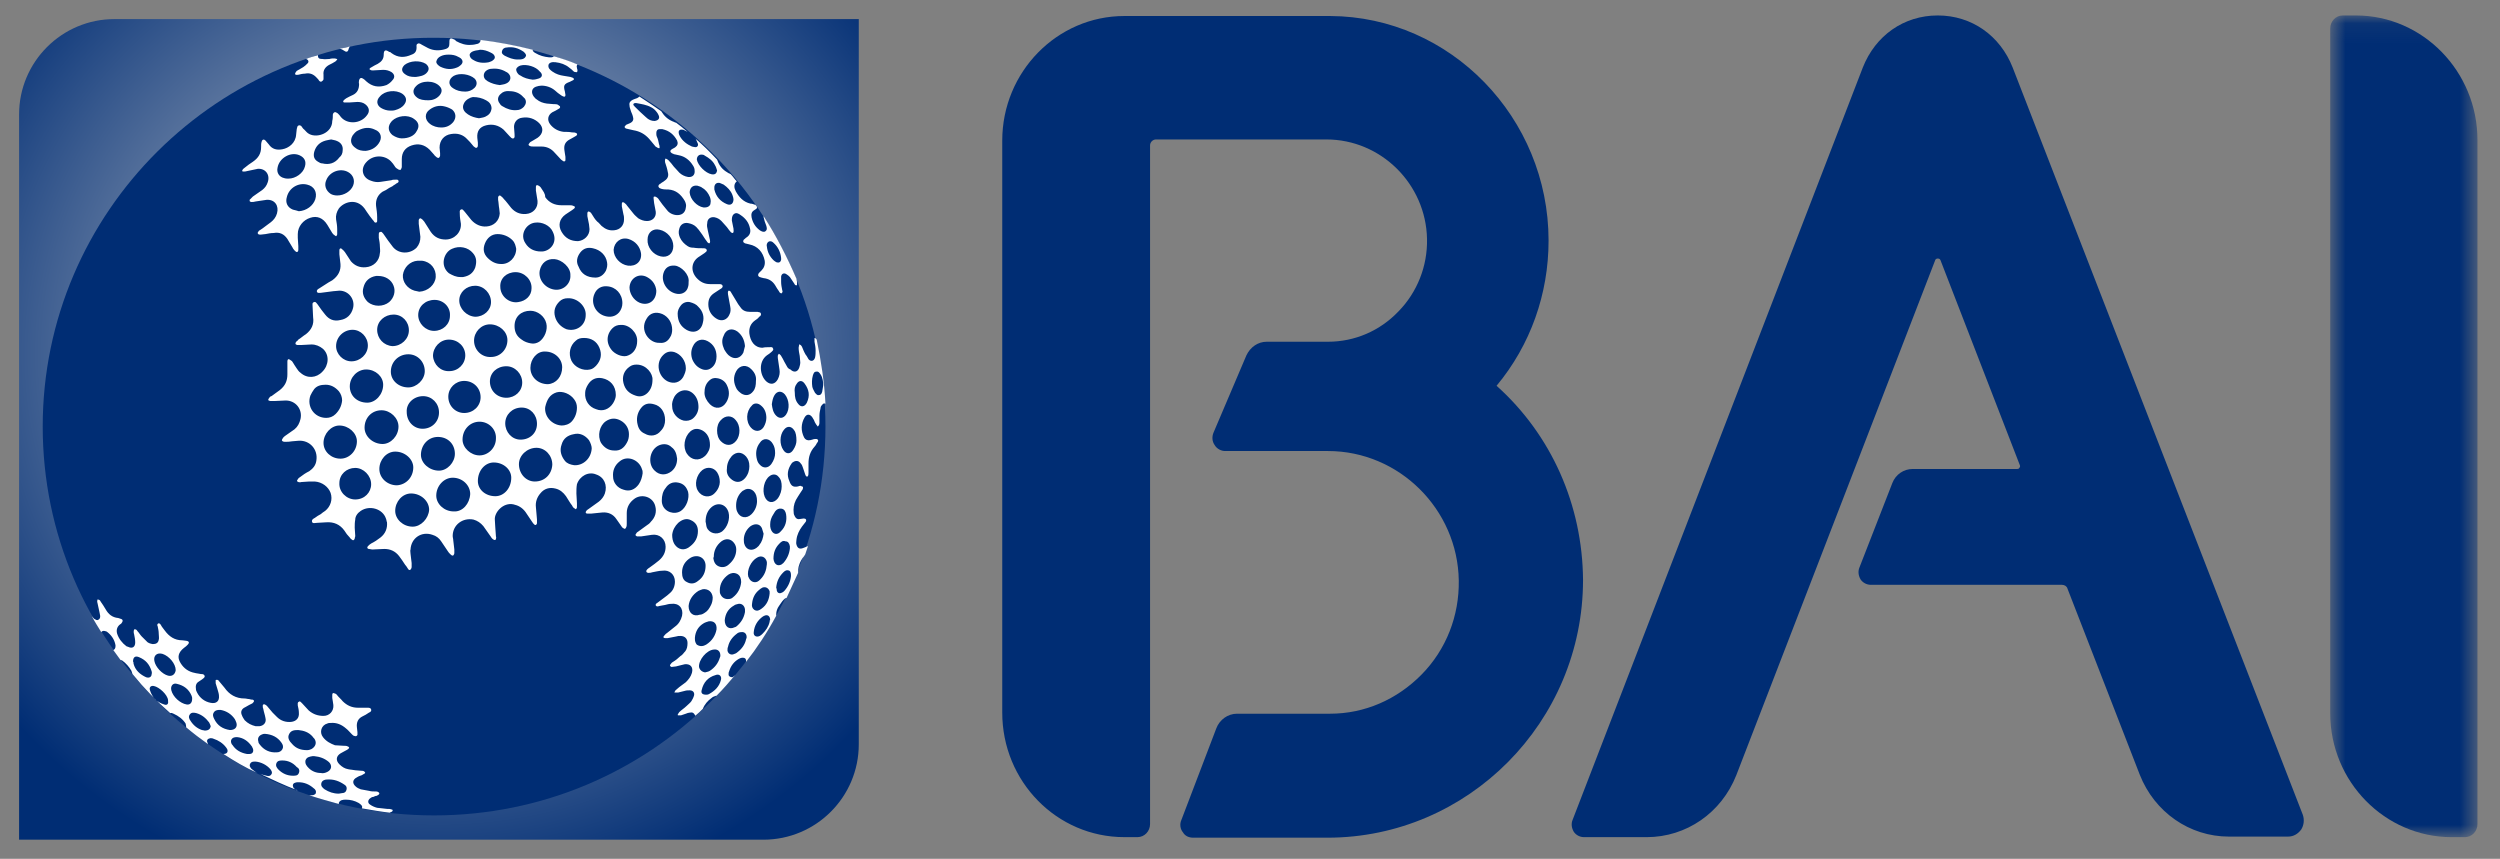 <svg xmlns="http://www.w3.org/2000/svg" xmlns:xlink="http://www.w3.org/1999/xlink" width="131px" height="45px" viewBox="0 0 131 45"><rect x="0" y="0" width="131" height="45" fill="#808080" stroke="none"/><title>logo-bai</title><defs><polygon id="path-1" points="0.706 0.078 8.421 0.078 8.421 43.135 0.706 43.135"></polygon><radialGradient cx="50%" cy="40.843%" fx="50%" fy="40.843%" r="67.985%" gradientTransform="translate(0.5,0.408),scale(0.977,1),rotate(90),scale(1,1.008),translate(-0.5,-0.408)" id="radialGradient-3"><stop stop-color="#D8D8D8" offset="0%"></stop><stop stop-color="#002D74" offset="100%"></stop></radialGradient></defs><g id="logo-bai" stroke="none" stroke-width="1" fill="none" fill-rule="evenodd"><g id="Group-231" transform="translate(51, 0)"><g id="Group-8" transform="translate(0.618, 0.732)"><path d="M26.802,19.483 C28.58,17.346 29.527,14.668 29.527,11.876 C29.527,5.436 24.392,0.135 18.082,0.107 L18.054,0.107 L7.297,0.107 C3.769,0.107 0.9,3.042 0.9,6.633 L0.9,36.609 C0.9,40.228 3.769,43.134 7.297,43.134 L7.985,43.134 C8.358,43.134 8.645,42.821 8.645,42.451 L8.645,6.889 C8.645,6.718 8.788,6.575 8.96,6.575 L17.881,6.575 C20.749,6.575 23.102,8.911 23.158,11.789 C23.188,13.215 22.642,14.582 21.667,15.58 C20.692,16.605 19.373,17.175 17.968,17.175 L14.754,17.175 C14.296,17.175 13.895,17.46 13.694,17.887 L11.972,21.934 C11.886,22.134 11.886,22.39 12.03,22.589 C12.144,22.788 12.374,22.902 12.574,22.902 L17.968,22.902 C21.695,22.902 24.765,25.952 24.822,29.685 C24.851,31.538 24.163,33.304 22.872,34.615 C21.581,35.926 19.889,36.666 18.082,36.666 L13.205,36.666 C12.718,36.666 12.288,36.98 12.116,37.435 L10.28,42.251 C10.193,42.451 10.223,42.707 10.366,42.879 C10.481,43.079 10.682,43.163 10.911,43.163 L17.939,43.163 C25.31,43.163 31.333,37.095 31.333,29.656 C31.305,25.725 29.669,22.048 26.802,19.483" id="Fill-1" fill="#002D74"></path><path d="M53.849,2.814 C53.19,1.132 51.698,0.078 49.92,0.078 C48.141,0.078 46.65,1.132 45.99,2.814 L30.789,42.223 C30.702,42.423 30.73,42.65 30.846,42.85 C30.961,43.022 31.161,43.135 31.391,43.135 L34.661,43.135 C36.754,43.135 38.59,41.853 39.365,39.886 L49.776,12.929 C49.805,12.816 49.891,12.816 49.92,12.816 C49.948,12.816 50.034,12.816 50.063,12.901 L54.222,23.644 C54.251,23.701 54.222,23.758 54.193,23.787 C54.165,23.843 54.107,23.843 54.079,23.843 L48.601,23.843 C48.141,23.843 47.711,24.128 47.539,24.584 L45.818,29.001 C45.732,29.201 45.761,29.428 45.875,29.628 C45.99,29.799 46.191,29.913 46.421,29.913 L56.43,29.913 C56.575,29.913 56.689,29.998 56.718,30.112 L60.504,39.858 C61.278,41.825 63.114,43.106 65.179,43.106 L68.277,43.106 C68.564,43.106 68.794,42.964 68.965,42.736 C69.109,42.507 69.137,42.223 69.051,41.967 L53.849,2.814 Z" id="Fill-3" fill="#002D74"></path><g id="Group-7" transform="translate(69.779, 0)"><mask id="mask-2" fill="white"><use xlink:href="#path-1"></use></mask><g id="Clip-6"></g><path d="M2.054,0.078 L1.365,0.078 C0.993,0.078 0.706,0.391 0.706,0.762 L0.706,36.638 C0.706,40.229 3.574,43.135 7.074,43.135 L7.762,43.135 C8.135,43.135 8.422,42.822 8.422,42.451 L8.422,6.603 C8.422,3.013 5.553,0.078 2.054,0.078" id="Fill-5" fill="#002D74" mask="url(#mask-2)"></path></g></g></g><path d="M6,1 L45,1 L45,1 L45,39 C45,41.761 42.761,44 40,44 L1,44 L1,44 L1,6 C1,3.239 3.239,1 6,1 Z" id="Rectangle" fill="url(#radialGradient-3)"></path><g id="Group-230" transform="translate(1.912, 1.69)"><path d="M0.326,20.663 C0.326,31.919 9.504,41.037 20.834,41.037 C32.164,41.037 41.342,31.919 41.342,20.663 C41.342,9.408 32.164,0.289 20.834,0.289 C9.533,0.26 0.326,9.408 0.326,20.663" id="Fill-218" fill="#002D74"></path><path d="M36.236,32.204 C36.294,31.919 36.466,31.691 36.695,31.52 C36.753,31.463 36.839,31.434 36.925,31.434 C37.097,31.406 37.212,31.52 37.212,31.691 C37.212,31.72 37.212,31.747 37.183,31.805 C37.125,32.09 36.953,32.318 36.724,32.49 C36.667,32.546 36.581,32.575 36.495,32.602 C36.351,32.631 36.236,32.546 36.208,32.403 C36.208,32.318 36.208,32.262 36.236,32.204 M36.064,30.807 C36.093,30.494 36.236,30.209 36.552,30.038 C36.609,29.982 36.695,29.982 36.781,29.952 C36.953,29.925 37.097,30.038 37.125,30.238 L37.125,30.38 C37.068,30.694 36.925,30.921 36.695,31.121 C36.667,31.149 36.609,31.179 36.581,31.179 C36.294,31.32 36.064,31.149 36.064,30.807 M35.835,29.44 C35.806,29.384 35.806,29.326 35.806,29.24 C35.806,28.899 35.978,28.614 36.265,28.414 C36.409,28.328 36.552,28.301 36.724,28.386 C36.867,28.471 36.925,28.614 36.925,28.813 C36.896,29.126 36.753,29.411 36.495,29.61 C36.437,29.668 36.351,29.697 36.294,29.697 C36.093,29.724 35.921,29.639 35.835,29.44 M35.864,33.942 C35.778,34.285 35.548,34.512 35.233,34.683 C35.175,34.712 35.118,34.712 35.089,34.712 C34.889,34.712 34.803,34.626 34.86,34.455 C34.946,34.085 35.175,33.799 35.577,33.686 C35.778,33.6 35.921,33.743 35.864,33.942 M34.717,33.258 C34.688,32.888 35.118,32.376 35.491,32.346 C35.692,32.318 35.835,32.432 35.835,32.66 C35.835,32.689 35.835,32.716 35.806,32.774 C35.72,33.059 35.548,33.287 35.29,33.458 C35.204,33.515 35.118,33.515 35.032,33.543 C34.86,33.515 34.745,33.401 34.717,33.258 M34.516,31.606 C34.573,31.32 34.717,31.121 34.946,30.979 C35.032,30.921 35.147,30.893 35.233,30.865 C35.491,30.836 35.663,30.979 35.634,31.293 C35.577,31.606 35.405,31.891 35.089,32.09 C34.946,32.175 34.774,32.204 34.602,32.09 C34.486,31.948 34.486,31.777 34.516,31.606 M34.171,30.067 C34.2,29.753 34.372,29.469 34.688,29.27 C34.745,29.24 34.831,29.212 34.917,29.183 C35.204,29.155 35.405,29.326 35.434,29.61 C35.434,29.753 35.405,29.896 35.347,30.01 C35.261,30.181 35.175,30.323 35.032,30.409 C34.946,30.466 34.86,30.523 34.745,30.523 C34.43,30.637 34.171,30.437 34.171,30.067 M33.827,28.301 C33.827,27.958 34,27.702 34.285,27.531 C34.659,27.331 35.061,27.531 35.061,27.958 C35.061,28.272 34.946,28.556 34.659,28.755 C34.486,28.899 34.285,28.927 34.086,28.813 C33.885,28.728 33.827,28.528 33.827,28.301 M33.426,26.819 C33.339,26.676 33.31,26.505 33.31,26.334 C33.339,26.078 33.454,25.878 33.627,25.707 C33.827,25.536 34.057,25.45 34.285,25.564 C34.544,25.679 34.659,25.878 34.659,26.134 C34.659,26.477 34.516,26.732 34.258,26.933 C33.97,27.189 33.627,27.132 33.426,26.819 M32.794,24.738 C32.766,24.653 32.766,24.567 32.766,24.539 C32.766,24.282 32.823,24.054 32.966,23.884 C33.11,23.655 33.339,23.541 33.627,23.599 C33.913,23.655 34.057,23.827 34.143,24.083 C34.228,24.425 34.057,24.881 33.769,25.081 C33.426,25.309 32.909,25.137 32.794,24.738 M32.393,22.972 C31.991,22.601 32.135,21.831 32.651,21.632 C32.88,21.547 33.11,21.575 33.282,21.746 C33.484,21.889 33.54,22.117 33.569,22.344 C33.569,22.601 33.484,22.829 33.282,23 C32.995,23.228 32.651,23.228 32.393,22.972 M31.504,20.578 C31.418,20.265 31.475,19.951 31.676,19.695 C31.848,19.466 32.077,19.41 32.364,19.495 C32.708,19.58 32.938,19.894 32.938,20.321 C32.938,20.52 32.88,20.721 32.708,20.892 C32.508,21.148 32.163,21.205 31.877,21.034 C31.676,20.948 31.561,20.806 31.504,20.578 M31.561,23.684 C31.36,23.968 31.074,24.083 30.758,23.968 C30.442,23.884 30.213,23.599 30.213,23.286 C30.184,22.972 30.299,22.687 30.558,22.487 C30.959,22.145 31.59,22.402 31.733,22.915 C31.762,22.972 31.762,23.028 31.762,23.114 C31.733,23.313 31.676,23.513 31.561,23.684 M29.583,21.518 C29.382,21.148 29.497,20.607 29.841,20.378 C30.099,20.207 30.357,20.207 30.615,20.35 C30.873,20.493 31.045,20.749 31.045,21.062 C31.045,21.234 31.016,21.375 30.93,21.518 C30.787,21.775 30.586,21.945 30.271,21.917 C29.983,21.917 29.755,21.775 29.583,21.518 M28.75,18.897 C28.75,18.754 28.808,18.611 28.893,18.47 C29.066,18.184 29.324,18.07 29.64,18.127 C30.07,18.213 30.357,18.526 30.357,19.011 C30.357,19.153 30.299,19.296 30.213,19.439 C30.013,19.752 29.668,19.894 29.324,19.752 C28.951,19.638 28.721,19.296 28.75,18.897 M28.176,22.687 C27.976,22.657 27.804,22.601 27.689,22.458 C27.488,22.203 27.402,21.917 27.517,21.604 C27.603,21.29 27.832,21.119 28.148,21.062 C28.463,20.976 28.75,21.119 28.951,21.375 C29.037,21.518 29.094,21.69 29.094,21.803 C29.066,22.344 28.635,22.715 28.176,22.687 M26.657,19.638 C26.657,19.638 26.657,19.609 26.657,19.638 C26.743,19.267 26.886,18.982 27.259,18.868 C27.574,18.783 27.976,18.954 28.176,19.238 C28.262,19.352 28.32,19.495 28.32,19.666 C28.32,19.922 28.234,20.179 28.062,20.378 C27.918,20.549 27.689,20.607 27.517,20.607 C27.001,20.578 26.599,20.122 26.657,19.638 M26.112,23.541 C25.653,23.541 25.28,23.142 25.28,22.63 C25.28,22.173 25.71,21.775 26.198,21.775 C26.657,21.775 27.029,22.173 27.029,22.657 C27.001,23.171 26.628,23.541 26.112,23.541 M24.562,20.493 C24.562,20.037 24.935,19.666 25.423,19.666 C25.881,19.666 26.226,20.037 26.226,20.52 C26.226,21.005 25.854,21.347 25.365,21.347 C24.906,21.347 24.562,20.948 24.562,20.493 M24.046,24.311 C23.53,24.311 23.128,23.968 23.128,23.513 C23.128,22.972 23.501,22.544 23.96,22.544 C24.476,22.544 24.878,22.915 24.878,23.342 C24.878,23.884 24.506,24.311 24.046,24.311 M22.325,21.347 C22.325,20.806 22.727,20.407 23.214,20.407 C23.702,20.407 24.103,20.806 24.075,21.29 C24.075,21.775 23.673,22.173 23.214,22.173 C22.756,22.173 22.325,21.775 22.325,21.347 M21.867,25.109 C21.35,25.109 20.948,24.71 20.948,24.282 C20.948,23.769 21.35,23.342 21.809,23.342 C22.325,23.342 22.727,23.74 22.727,24.197 C22.698,24.71 22.325,25.137 21.867,25.109 M20.145,22.145 C20.145,21.632 20.519,21.205 21.035,21.205 C21.551,21.205 21.924,21.575 21.924,22.089 C21.924,22.544 21.522,22.972 21.092,22.972 C20.575,22.972 20.145,22.572 20.145,22.145 M19.715,25.907 C19.199,25.907 18.797,25.508 18.797,25.081 C18.797,24.596 19.17,24.168 19.629,24.168 C20.145,24.168 20.575,24.567 20.575,25.023 C20.547,25.479 20.145,25.907 19.715,25.907 M17.966,22.886 C17.966,22.402 18.339,21.974 18.797,21.974 C19.314,21.974 19.744,22.373 19.744,22.801 C19.744,23.313 19.371,23.713 18.883,23.74 C18.396,23.74 17.966,23.37 17.966,22.886 M16.703,24.482 C16.244,24.482 15.844,24.083 15.871,23.626 C15.871,23.171 16.244,22.829 16.703,22.829 C17.134,22.829 17.536,23.228 17.536,23.684 C17.536,24.112 17.191,24.482 16.703,24.482 M15.04,21.518 C15.04,21.034 15.441,20.607 15.871,20.607 C16.36,20.607 16.79,21.005 16.79,21.433 C16.79,21.945 16.388,22.344 15.929,22.344 C15.441,22.344 15.04,21.974 15.04,21.518 M14.352,19.039 C14.409,18.925 14.466,18.811 14.552,18.698 C14.696,18.526 14.896,18.47 15.154,18.47 C15.413,18.47 15.642,18.583 15.844,18.811 C15.957,18.954 16.015,19.125 16.015,19.296 C15.986,19.58 15.871,19.808 15.671,20.008 C15.527,20.151 15.355,20.207 15.183,20.207 C14.552,20.207 14.151,19.609 14.352,19.039 M16.561,15.591 C16.991,15.591 17.364,15.962 17.364,16.418 C17.364,16.874 16.961,17.244 16.502,17.244 C16.072,17.244 15.699,16.874 15.699,16.447 C15.699,15.962 16.102,15.591 16.561,15.591 M17.134,13.368 C17.219,13.027 17.45,12.827 17.794,12.77 L17.908,12.77 C18.281,12.77 18.597,12.97 18.711,13.283 C18.826,13.568 18.74,13.91 18.482,14.138 C18.166,14.394 17.679,14.394 17.364,14.138 C17.134,13.91 17.048,13.654 17.134,13.368 M19.199,12.713 C19.256,12.314 19.572,12 19.973,11.972 L20.203,11.972 C20.662,12.029 20.948,12.399 20.92,12.827 C20.891,13.226 20.519,13.568 20.059,13.596 C19.973,13.568 19.887,13.568 19.801,13.54 C19.428,13.426 19.17,13.084 19.199,12.713 M21.78,11.345 C22.153,11.175 22.612,11.26 22.87,11.573 C23.071,11.801 23.071,12.058 22.985,12.343 C22.87,12.627 22.67,12.77 22.354,12.827 L22.297,12.827 L22.211,12.827 C21.981,12.827 21.809,12.741 21.609,12.627 C21.121,12.229 21.35,11.517 21.78,11.345 M23.501,11.061 C23.616,10.776 23.845,10.576 24.161,10.576 C24.448,10.576 24.734,10.69 24.935,10.89 C25.079,11.032 25.107,11.203 25.137,11.345 C25.137,11.801 24.764,12.172 24.333,12.143 C24.075,12.143 23.845,12.029 23.645,11.83 C23.415,11.602 23.387,11.345 23.501,11.061 M26.112,9.978 C26.485,9.921 26.915,10.121 27.058,10.463 C27.345,11.061 26.857,11.517 26.427,11.488 C26.083,11.488 25.796,11.345 25.623,11.061 C25.308,10.604 25.653,10.035 26.112,9.978 M27.976,12.741 C28.004,13.169 27.603,13.568 27.115,13.482 C26.628,13.397 26.284,12.941 26.37,12.486 C26.456,12.086 26.743,11.858 27.144,11.887 C27.517,11.916 28.004,12.314 27.976,12.741 M28.492,11.544 C28.664,11.318 28.893,11.26 29.151,11.318 C29.553,11.402 29.841,11.687 29.898,12.058 C29.926,12.2 29.898,12.343 29.841,12.486 C29.725,12.713 29.525,12.856 29.295,12.856 C28.836,12.856 28.549,12.656 28.406,12.285 C28.262,12.029 28.32,11.773 28.492,11.544 M28.262,16.161 C28.377,16.047 28.521,16.019 28.693,16.019 C29.066,16.019 29.352,16.189 29.497,16.532 C29.64,16.874 29.583,17.187 29.324,17.472 C29.237,17.557 29.151,17.643 29.008,17.671 C28.635,17.757 28.205,17.557 28.033,17.215 C27.861,16.845 27.947,16.418 28.262,16.161 M27.173,14.908 C27.087,14.594 27.173,14.337 27.402,14.109 C27.517,13.995 27.66,13.938 27.832,13.938 C28.349,13.91 28.808,14.366 28.779,14.822 C28.779,15.364 28.291,15.705 27.775,15.563 C27.488,15.449 27.259,15.221 27.173,14.908 M26.657,16.731 C27.144,16.731 27.546,17.101 27.546,17.557 C27.546,18.042 27.23,18.412 26.8,18.441 C26.284,18.441 25.881,18.07 25.881,17.586 C25.881,17.13 26.226,16.703 26.657,16.731 M25.423,16.105 C25.164,15.933 25.05,15.705 25.05,15.391 C25.05,14.908 25.395,14.594 25.881,14.594 C26.255,14.594 26.628,14.879 26.714,15.25 C26.8,15.591 26.628,16.019 26.341,16.218 C26.198,16.304 26.054,16.332 25.911,16.304 C25.739,16.275 25.566,16.218 25.423,16.105 M24.62,17.501 C25.079,17.501 25.452,17.9 25.452,18.356 C25.452,18.811 25.079,19.153 24.62,19.153 C24.132,19.153 23.759,18.783 23.759,18.298 C23.759,17.843 24.132,17.501 24.62,17.501 M24.304,13.34 C24.275,12.913 24.62,12.571 25.107,12.571 C25.566,12.571 25.968,12.97 25.94,13.426 C25.94,13.795 25.653,14.081 25.25,14.138 C24.764,14.223 24.304,13.824 24.304,13.34 M22.928,16.161 C22.928,15.705 23.3,15.306 23.759,15.306 C24.247,15.306 24.677,15.677 24.677,16.133 C24.677,16.617 24.304,17.016 23.817,17.016 C23.329,17.045 22.928,16.646 22.928,16.161 M22.412,18.27 C22.899,18.27 23.272,18.64 23.272,19.125 C23.272,19.58 22.899,19.951 22.412,19.951 C21.953,19.951 21.579,19.58 21.579,19.097 C21.579,18.64 21.953,18.27 22.412,18.27 M22.153,14.053 C22.153,13.625 22.526,13.283 22.985,13.283 C23.444,13.283 23.817,13.682 23.817,14.138 C23.817,14.565 23.444,14.908 22.985,14.908 C22.526,14.879 22.153,14.48 22.153,14.053 M20.777,16.959 C20.777,16.503 21.149,16.105 21.609,16.105 C22.096,16.105 22.469,16.474 22.469,16.93 C22.469,17.386 22.096,17.757 21.637,17.757 C21.178,17.785 20.805,17.415 20.777,16.959 M20.26,19.068 C20.72,19.068 21.092,19.439 21.092,19.922 C21.092,20.407 20.72,20.777 20.231,20.777 C19.772,20.777 19.4,20.407 19.4,19.894 C19.371,19.439 19.772,19.068 20.26,19.068 M20.002,14.822 C20.002,14.366 20.375,14.024 20.862,14.024 C21.321,14.024 21.695,14.394 21.666,14.85 C21.666,15.306 21.293,15.648 20.834,15.648 C20.375,15.648 20.002,15.25 20.002,14.822 M18.568,17.785 C18.568,17.273 18.969,16.874 19.486,16.874 C19.973,16.874 20.346,17.273 20.346,17.757 C20.346,18.213 19.916,18.611 19.486,18.611 C18.969,18.611 18.568,18.242 18.568,17.785 M18.08,19.808 C18.539,19.808 18.969,20.207 18.969,20.663 C18.969,21.148 18.568,21.575 18.138,21.575 C17.622,21.575 17.191,21.176 17.191,20.721 C17.191,20.207 17.564,19.808 18.08,19.808 M17.851,15.591 C17.851,15.135 18.252,14.793 18.711,14.793 C19.17,14.793 19.514,15.164 19.514,15.619 C19.514,16.076 19.113,16.447 18.654,16.447 C18.195,16.418 17.851,16.047 17.851,15.591 M18.166,18.47 C18.166,18.982 17.765,19.41 17.335,19.41 C16.79,19.41 16.417,19.039 16.417,18.555 C16.417,18.07 16.819,17.671 17.277,17.671 C17.765,17.671 18.166,18.042 18.166,18.47 M30.701,14.195 C30.701,14.366 30.644,14.536 30.529,14.679 C30.328,14.908 30.041,14.964 29.725,14.85 C29.266,14.679 29.037,14.167 29.237,13.711 C29.352,13.426 29.61,13.283 29.898,13.312 C30.357,13.34 30.701,13.711 30.701,14.195 M31.016,10.832 C31.389,10.946 31.619,11.231 31.676,11.573 C31.733,12 31.418,12.285 30.988,12.229 C30.586,12.172 30.242,11.801 30.242,11.402 C30.271,11.003 30.615,10.719 31.016,10.832 M31.991,12.827 C32.307,12.998 32.45,13.254 32.479,13.54 C32.479,14.081 32.049,14.366 31.59,14.167 C31.274,14.024 31.074,13.682 31.074,13.368 C31.102,12.884 31.561,12.599 31.991,12.827 M32.651,10.348 C33.052,10.434 33.369,10.803 33.369,11.203 C33.369,11.602 33.081,11.83 32.708,11.745 C32.307,11.659 31.991,11.26 32.02,10.861 C32.02,10.49 32.307,10.262 32.651,10.348 M34.171,13.084 C34.171,13.169 34.171,13.254 34.143,13.34 C34.086,13.596 33.855,13.739 33.597,13.711 C33.081,13.654 32.708,13.113 32.852,12.627 C32.938,12.343 33.138,12.2 33.454,12.229 C33.769,12.258 34.228,12.685 34.171,13.084 M34.688,14.394 C34.917,14.623 35.003,14.908 34.917,15.221 C34.831,15.648 34.459,15.819 34.057,15.591 C33.769,15.42 33.597,15.164 33.597,14.737 C33.597,14.594 33.655,14.451 33.769,14.31 C33.885,14.167 34.057,14.109 34.228,14.138 C34.43,14.195 34.573,14.252 34.688,14.394 M35.634,16.988 C35.634,17.187 35.577,17.386 35.434,17.528 C35.29,17.671 35.118,17.729 34.917,17.671 C34.659,17.586 34.486,17.415 34.372,17.159 C34.285,16.93 34.285,16.674 34.401,16.447 C34.544,16.133 34.86,16.019 35.175,16.189 C35.491,16.36 35.634,16.646 35.634,16.988 M35.663,18.127 C35.892,18.156 36.093,18.298 36.179,18.498 C36.322,18.783 36.322,19.097 36.15,19.381 C35.95,19.723 35.577,19.779 35.29,19.495 C35.118,19.324 35.003,19.097 35.003,18.897 C35.003,18.64 35.061,18.441 35.233,18.27 C35.376,18.127 35.52,18.099 35.663,18.127 M36.007,15.905 C36.122,15.563 36.437,15.478 36.724,15.677 C36.982,15.876 37.097,16.133 37.125,16.447 C37.097,16.56 37.068,16.674 37.039,16.787 C36.896,17.073 36.609,17.159 36.351,16.988 C36.208,16.902 36.122,16.76 36.036,16.617 C35.921,16.36 35.892,16.133 36.007,15.905 M37.47,17.671 C37.642,17.843 37.729,18.042 37.699,18.27 C37.699,18.498 37.67,18.669 37.556,18.811 C37.384,19.039 37.154,19.068 36.925,18.925 C36.839,18.868 36.753,18.783 36.695,18.698 C36.523,18.383 36.495,18.07 36.667,17.757 C36.839,17.443 37.212,17.386 37.47,17.671 M37.987,19.58 C38.159,19.723 38.245,19.951 38.245,20.207 C38.245,20.378 38.187,20.549 38.101,20.692 C37.929,20.948 37.642,20.948 37.441,20.721 C37.154,20.407 37.183,19.866 37.47,19.58 C37.584,19.41 37.814,19.41 37.987,19.58 M38.588,21.575 C38.675,21.718 38.704,21.86 38.704,22.059 C38.704,22.23 38.646,22.43 38.503,22.63 C38.33,22.858 38.072,22.858 37.9,22.657 C37.843,22.601 37.786,22.516 37.756,22.402 C37.67,22.089 37.699,21.775 37.9,21.518 C38.072,21.234 38.417,21.262 38.588,21.575 M38.675,19.011 C38.818,18.783 39.048,18.783 39.22,18.982 C39.449,19.267 39.478,19.752 39.277,20.037 C39.134,20.236 38.933,20.265 38.761,20.093 C38.588,19.922 38.56,19.695 38.531,19.495 C38.56,19.296 38.588,19.153 38.675,19.011 M39.707,20.863 C39.793,20.976 39.822,21.176 39.822,21.404 C39.822,21.547 39.765,21.718 39.65,21.889 C39.507,22.117 39.277,22.117 39.134,21.889 C38.933,21.604 38.933,21.119 39.162,20.835 C39.334,20.607 39.564,20.635 39.707,20.863 M39.822,18.441 C39.937,18.242 40.109,18.213 40.252,18.412 C40.482,18.725 40.539,19.039 40.367,19.41 C40.252,19.638 40.051,19.666 39.908,19.466 C39.765,19.296 39.736,19.097 39.736,18.897 C39.707,18.698 39.736,18.555 39.822,18.441 M39.478,26.933 L39.478,27.046 C39.449,27.331 39.334,27.588 39.134,27.815 C39.104,27.844 39.048,27.873 39.019,27.901 C38.876,27.958 38.761,27.929 38.675,27.788 C38.646,27.73 38.618,27.645 38.618,27.588 C38.618,27.274 38.704,27.018 38.933,26.79 C39.019,26.705 39.104,26.618 39.248,26.676 C39.392,26.676 39.449,26.79 39.478,26.933 M39.535,28.5 C39.507,28.785 39.392,29.041 39.191,29.27 C39.162,29.297 39.104,29.354 39.076,29.354 C38.933,29.44 38.818,29.384 38.789,29.24 C38.789,29.212 38.789,29.155 38.761,29.098 C38.789,28.785 38.904,28.528 39.134,28.301 C39.22,28.215 39.306,28.157 39.449,28.215 C39.535,28.272 39.535,28.386 39.535,28.5 M38.473,26.02 C38.445,25.935 38.445,25.878 38.445,25.793 C38.445,25.593 38.503,25.422 38.618,25.251 C38.646,25.195 38.675,25.165 38.704,25.109 C38.789,24.995 38.904,24.937 39.048,24.966 C39.191,24.995 39.248,25.109 39.277,25.251 C39.334,25.593 39.248,25.907 39.019,26.134 C38.818,26.392 38.56,26.305 38.473,26.02 M38.417,30.893 C38.359,31.149 38.215,31.349 38.044,31.52 C38.014,31.548 37.957,31.606 37.9,31.634 C37.729,31.72 37.556,31.634 37.584,31.434 C37.613,31.093 37.786,30.807 38.072,30.608 C38.101,30.608 38.101,30.58 38.129,30.58 C38.302,30.494 38.445,30.58 38.445,30.807 C38.417,30.807 38.417,30.836 38.417,30.893 M37.498,29.925 C37.528,29.639 37.642,29.411 37.843,29.24 C37.9,29.183 37.987,29.126 38.044,29.098 C38.215,29.041 38.359,29.126 38.417,29.297 L38.417,29.411 C38.387,29.724 38.272,30.01 37.987,30.209 C37.871,30.295 37.756,30.352 37.613,30.266 C37.498,30.181 37.47,30.067 37.498,29.925 M38.417,23.256 C38.56,23.142 38.761,23.142 38.876,23.286 C39.019,23.427 39.048,23.599 39.048,23.798 C39.048,23.998 38.99,24.225 38.846,24.425 C38.618,24.71 38.302,24.682 38.159,24.339 C38.014,23.998 38.129,23.456 38.417,23.256 M37.326,28.585 C37.326,28.556 37.297,28.528 37.297,28.528 C37.212,28.187 37.441,27.702 37.756,27.531 C37.987,27.388 38.215,27.502 38.272,27.759 L38.272,27.873 C38.245,28.187 38.159,28.442 37.929,28.671 C37.871,28.728 37.843,28.755 37.786,28.785 C37.613,28.87 37.412,28.785 37.326,28.585 M37.384,25.907 C37.412,25.878 37.47,25.85 37.528,25.821 C37.729,25.736 37.929,25.793 38.014,25.992 C38.044,26.078 38.072,26.191 38.101,26.278 C38.072,26.505 38.014,26.705 37.871,26.876 C37.843,26.933 37.786,26.96 37.729,27.018 C37.498,27.189 37.24,27.132 37.125,26.904 C37.097,26.846 37.068,26.761 37.068,26.676 C37.039,26.392 37.154,26.106 37.384,25.907 M36.667,24.937 C36.638,24.653 36.695,24.396 36.867,24.168 C36.925,24.112 36.982,24.026 37.068,23.998 C37.24,23.884 37.441,23.912 37.584,24.054 C37.699,24.168 37.756,24.339 37.756,24.567 C37.756,24.795 37.67,25.051 37.47,25.251 C37.212,25.508 36.867,25.45 36.724,25.137 C36.695,25.081 36.667,24.995 36.667,24.937 M35.491,27.474 C35.491,27.16 35.634,26.876 35.892,26.676 C36.122,26.505 36.38,26.533 36.552,26.761 C36.638,26.876 36.667,26.99 36.667,27.104 C36.667,27.417 36.523,27.674 36.294,27.873 C36.15,28.015 35.95,28.073 35.749,27.987 C35.548,27.901 35.491,27.73 35.462,27.531 C35.491,27.531 35.491,27.502 35.491,27.474 M35.376,24.881 C35.72,24.596 36.15,24.738 36.265,25.165 C36.351,25.508 36.208,25.935 35.921,26.163 C35.634,26.362 35.233,26.248 35.118,25.935 C35.089,25.85 35.089,25.736 35.061,25.65 C35.061,25.336 35.147,25.081 35.376,24.881 M37.183,22.23 C37.297,22.373 37.355,22.516 37.355,22.744 C37.355,22.943 37.297,23.171 37.125,23.37 C36.896,23.626 36.609,23.626 36.351,23.37 C36.208,23.228 36.15,23.057 36.179,22.858 C36.179,22.63 36.265,22.402 36.437,22.203 C36.667,21.974 36.953,21.974 37.183,22.23 M36.667,21.404 C36.437,21.69 36.122,21.69 35.864,21.433 C35.72,21.29 35.663,21.091 35.663,20.863 C35.663,20.663 35.72,20.464 35.864,20.321 C36.093,20.065 36.437,20.065 36.638,20.321 C36.896,20.607 36.896,21.119 36.667,21.404 M34.889,22.943 C35.147,22.744 35.491,22.801 35.663,23.057 C35.749,23.199 35.806,23.342 35.806,23.57 C35.806,23.74 35.72,23.968 35.548,24.14 C35.29,24.425 34.86,24.367 34.659,24.026 C34.459,23.713 34.573,23.199 34.889,22.943 M34.258,20.92 C34.459,20.749 34.659,20.749 34.889,20.863 C35.147,21.005 35.29,21.262 35.29,21.632 C35.29,21.831 35.204,22.031 35.032,22.203 C34.717,22.487 34.315,22.43 34.086,22.089 C33.855,21.746 33.942,21.205 34.258,20.92 M33.426,19.097 C33.655,18.725 34.114,18.64 34.43,18.954 C34.602,19.125 34.688,19.352 34.688,19.638 C34.688,19.837 34.602,20.065 34.401,20.236 C34.258,20.35 34.086,20.378 33.913,20.35 C33.569,20.265 33.31,19.951 33.31,19.609 C33.282,19.439 33.339,19.267 33.426,19.097 M32.852,16.902 C33.024,16.731 33.224,16.703 33.426,16.76 C33.769,16.874 34.027,17.215 34.027,17.615 C34.027,17.757 33.97,17.9 33.885,18.07 C33.712,18.356 33.397,18.441 33.081,18.298 C32.565,18.042 32.422,17.302 32.852,16.902 M31.963,15.021 C32.135,14.708 32.45,14.623 32.794,14.765 C33.11,14.908 33.31,15.221 33.31,15.591 C33.31,15.705 33.282,15.876 33.196,15.99 C33.081,16.189 32.909,16.304 32.651,16.275 C32.106,16.304 31.59,15.619 31.963,15.021 M30.184,16.703 C29.841,16.332 29.841,15.848 30.184,15.506 C30.299,15.391 30.442,15.335 30.615,15.335 C31.074,15.306 31.504,15.762 31.475,16.189 C31.475,16.532 31.303,16.816 31.016,16.93 C30.787,17.045 30.414,16.93 30.184,16.703 M31.074,17.528 C31.188,17.443 31.303,17.415 31.447,17.415 C31.963,17.415 32.307,17.9 32.278,18.213 C32.278,18.498 32.192,18.725 32.02,18.897 C31.848,19.068 31.619,19.125 31.389,19.039 C31.045,18.925 30.844,18.725 30.758,18.383 C30.672,18.042 30.787,17.729 31.074,17.528 M34.631,8.04 C34.717,8.069 34.831,8.097 34.889,8.154 C35.089,8.268 35.204,8.438 35.29,8.639 C35.319,8.724 35.347,8.838 35.319,8.952 C35.319,9.094 35.175,9.18 35.032,9.18 L34.946,9.18 C34.602,9.123 34.258,8.752 34.228,8.41 L34.228,8.353 C34.258,8.125 34.401,8.011 34.631,8.04 M34.889,6.415 C34.946,6.415 35.003,6.444 35.032,6.473 C35.233,6.587 35.434,6.729 35.548,6.957 C35.606,7.043 35.634,7.156 35.663,7.242 C35.634,7.413 35.548,7.47 35.376,7.442 C35.061,7.384 34.659,6.986 34.602,6.672 C34.602,6.502 34.717,6.388 34.889,6.415 M35.806,7.897 C35.864,7.926 35.95,7.954 36.007,7.983 C36.208,8.125 36.38,8.297 36.466,8.525 C36.495,8.61 36.523,8.695 36.523,8.752 C36.523,8.98 36.38,9.094 36.179,9.008 C35.835,8.866 35.606,8.61 35.52,8.239 L35.52,8.097 C35.548,7.926 35.663,7.869 35.806,7.897 M32.393,4.649 C32.221,4.649 32.077,4.592 31.934,4.45 C31.733,4.278 31.533,4.079 31.332,3.88 C31.332,3.88 31.332,3.851 31.303,3.851 C31.246,3.765 31.274,3.737 31.36,3.709 L31.418,3.709 C31.705,3.765 31.963,3.794 32.221,3.937 C32.335,3.994 32.422,4.079 32.508,4.193 C32.536,4.221 32.565,4.278 32.594,4.336 C32.68,4.506 32.594,4.62 32.393,4.649 M38.359,10.975 C38.473,10.918 38.56,10.975 38.618,11.032 C38.846,11.231 38.99,11.517 39.019,11.83 L39.019,11.916 C38.99,12.058 38.904,12.086 38.789,12.058 C38.732,12.029 38.675,12 38.618,11.944 C38.417,11.745 38.302,11.517 38.272,11.231 C38.245,11.146 38.272,11.032 38.359,10.975 M40.682,17.984 C40.711,17.9 40.74,17.785 40.854,17.785 C40.969,17.757 41.026,17.843 41.084,17.928 C41.198,18.099 41.227,18.298 41.227,18.498 C41.198,18.611 41.198,18.725 41.17,18.84 C41.141,18.925 41.112,19.011 40.998,19.011 C40.912,19.039 40.854,18.954 40.797,18.897 C40.74,18.783 40.682,18.698 40.654,18.583 C40.625,18.383 40.625,18.184 40.682,17.984 M36.466,33.799 C36.351,33.799 36.265,33.743 36.265,33.658 C36.265,33.6 36.265,33.543 36.294,33.486 C36.38,33.201 36.552,32.974 36.81,32.83 C36.867,32.803 36.925,32.774 37.011,32.774 C37.125,32.774 37.183,32.83 37.183,32.944 C37.183,32.974 37.183,33.002 37.154,33.03 C37.756,32.262 38.302,31.434 38.761,30.58 L38.761,30.494 C38.761,30.352 38.818,30.181 38.904,30.067 C38.99,29.952 39.048,29.838 39.162,29.724 C39.191,29.697 39.248,29.639 39.306,29.639 C39.507,29.212 39.707,28.755 39.908,28.328 L39.908,28.157 C39.937,27.929 40.023,27.73 40.137,27.559 C40.195,27.502 40.223,27.445 40.281,27.36 C40.338,27.217 40.367,27.075 40.424,26.933 L40.395,26.933 C40.338,26.96 40.281,26.99 40.195,27.018 C39.994,27.104 39.879,27.046 39.822,26.846 C39.793,26.761 39.822,26.676 39.822,26.591 C39.851,26.334 39.965,26.106 40.109,25.907 C40.166,25.821 40.252,25.736 40.309,25.65 C40.367,25.536 40.309,25.479 40.195,25.479 C40.137,25.479 40.051,25.508 39.994,25.508 C39.879,25.536 39.793,25.479 39.736,25.365 C39.707,25.309 39.679,25.251 39.679,25.195 C39.65,24.966 39.679,24.738 39.793,24.51 C39.851,24.396 39.937,24.282 40.023,24.14 C40.051,24.083 40.109,24.026 40.137,23.968 C40.166,23.94 40.166,23.854 40.166,23.827 C40.137,23.798 40.08,23.798 40.051,23.769 C39.994,23.769 39.965,23.769 39.908,23.798 C39.65,23.854 39.535,23.769 39.449,23.513 C39.306,23.199 39.363,22.886 39.564,22.601 C39.593,22.572 39.593,22.544 39.621,22.544 C39.765,22.43 39.937,22.43 40.051,22.601 C40.109,22.657 40.137,22.744 40.166,22.829 C40.195,22.943 40.252,23.057 40.281,23.171 C40.309,23.228 40.309,23.286 40.395,23.286 C40.453,23.228 40.453,23.171 40.453,23.085 L40.453,22.601 C40.453,22.259 40.539,21.974 40.768,21.718 C40.826,21.661 40.854,21.604 40.883,21.547 C40.912,21.49 40.998,21.433 40.94,21.347 C40.883,21.29 40.826,21.319 40.74,21.319 C40.682,21.347 40.625,21.347 40.539,21.375 C40.395,21.404 40.281,21.347 40.223,21.234 C40.051,20.892 40.051,20.52 40.252,20.179 C40.367,19.98 40.539,20.008 40.654,20.179 C40.682,20.236 40.711,20.265 40.74,20.321 C40.768,20.407 40.797,20.464 40.854,20.549 C40.883,20.578 40.912,20.635 40.94,20.663 C40.998,20.607 41.026,20.549 41.026,20.464 L41.026,20.093 C41.026,19.951 41.055,19.837 41.084,19.695 C41.084,19.638 41.112,19.58 41.17,19.524 C41.227,19.439 41.284,19.439 41.342,19.466 C41.284,18.327 41.112,17.215 40.883,16.105 C40.854,16.076 40.826,16.019 40.768,16.019 L40.768,16.218 C40.797,16.36 40.826,16.532 40.826,16.674 C40.826,16.787 40.826,16.93 40.797,17.045 C40.74,17.244 40.568,17.273 40.453,17.13 C40.395,17.045 40.367,16.959 40.309,16.902 C40.223,16.76 40.166,16.617 40.109,16.474 C40.08,16.418 40.051,16.389 39.994,16.36 L39.965,16.36 C39.965,16.418 39.937,16.474 39.937,16.532 C39.937,16.674 39.965,16.816 39.994,16.959 C39.994,17.073 40.023,17.187 40.023,17.302 C40.023,17.386 39.994,17.501 39.965,17.586 C39.879,17.814 39.679,17.843 39.507,17.671 C39.42,17.643 39.363,17.586 39.334,17.528 C39.277,17.443 39.248,17.358 39.191,17.273 C39.134,17.159 39.076,17.045 39.019,16.959 C38.99,16.902 38.933,16.874 38.904,16.845 C38.818,16.93 38.846,16.988 38.846,17.073 C38.876,17.273 38.904,17.472 38.933,17.671 C38.962,17.843 38.933,18.013 38.846,18.184 C38.704,18.441 38.473,18.498 38.245,18.298 C37.9,17.984 37.814,17.273 38.272,16.93 C38.359,16.874 38.445,16.816 38.503,16.76 C38.56,16.703 38.646,16.646 38.588,16.56 C38.56,16.474 38.473,16.503 38.387,16.503 C38.272,16.503 38.159,16.503 38.044,16.532 C37.843,16.532 37.67,16.447 37.556,16.304 C37.441,16.161 37.384,15.99 37.355,15.791 C37.326,15.506 37.412,15.277 37.642,15.107 C37.729,15.05 37.814,14.992 37.871,14.908 C37.929,14.879 37.987,14.822 37.957,14.737 C37.929,14.651 37.843,14.679 37.786,14.651 L37.642,14.651 L37.384,14.651 C37.183,14.651 37.011,14.594 36.896,14.422 C36.81,14.31 36.724,14.195 36.667,14.081 C36.581,13.938 36.495,13.795 36.409,13.654 C36.38,13.596 36.351,13.54 36.265,13.54 C36.208,13.596 36.236,13.682 36.236,13.739 C36.265,13.938 36.322,14.167 36.351,14.366 C36.38,14.509 36.38,14.651 36.322,14.765 C36.208,15.078 35.892,15.192 35.606,14.992 C35.347,14.822 35.204,14.565 35.204,14.252 C35.204,13.995 35.29,13.824 35.491,13.682 C35.606,13.596 35.72,13.54 35.835,13.455 C35.892,13.426 35.978,13.368 35.95,13.283 C35.921,13.197 35.835,13.197 35.749,13.197 L35.29,13.197 C35.003,13.197 34.774,13.084 34.573,12.856 C34.258,12.486 34.315,12 34.745,11.745 C34.831,11.687 34.917,11.631 35.003,11.573 C35.061,11.517 35.147,11.488 35.118,11.402 C35.089,11.318 35.003,11.318 34.917,11.318 C34.745,11.318 34.602,11.318 34.43,11.289 C34.372,11.289 34.228,11.289 34.114,11.203 C33.942,11.089 33.799,10.946 33.712,10.747 C33.655,10.604 33.627,10.463 33.684,10.291 C33.742,10.063 33.942,9.949 34.171,10.006 C34.315,10.035 34.459,10.092 34.573,10.205 C34.659,10.291 34.745,10.405 34.803,10.49 C34.917,10.633 35.003,10.803 35.118,10.946 C35.147,11.003 35.204,11.061 35.261,11.061 C35.319,11.003 35.29,10.946 35.29,10.89 C35.261,10.719 35.204,10.548 35.175,10.376 C35.147,10.262 35.118,10.121 35.147,10.006 C35.147,9.778 35.319,9.664 35.52,9.693 C35.663,9.721 35.778,9.778 35.892,9.892 C35.978,9.978 36.036,10.063 36.122,10.148 C36.208,10.234 36.265,10.348 36.351,10.434 C36.38,10.49 36.437,10.519 36.495,10.519 C36.552,10.463 36.523,10.376 36.523,10.291 C36.495,10.148 36.466,10.006 36.437,9.864 C36.437,9.749 36.437,9.607 36.552,9.522 C36.667,9.436 36.781,9.494 36.896,9.579 C37.154,9.749 37.326,9.978 37.384,10.262 C37.441,10.463 37.384,10.633 37.212,10.747 C37.154,10.776 37.125,10.832 37.068,10.861 C37.011,10.946 37.011,11.003 37.125,11.061 C37.212,11.089 37.269,11.089 37.355,11.117 C37.786,11.203 38.072,11.517 38.159,11.972 C38.187,12.172 38.129,12.343 37.987,12.486 C37.957,12.514 37.929,12.542 37.9,12.571 C37.843,12.627 37.814,12.656 37.814,12.741 C37.843,12.827 37.9,12.827 37.987,12.856 C38.014,12.856 38.072,12.884 38.101,12.884 C38.359,12.913 38.56,13.027 38.704,13.254 C38.761,13.368 38.846,13.482 38.904,13.568 C38.933,13.625 38.962,13.682 39.048,13.682 C39.104,13.596 39.104,13.596 39.076,13.511 C39.048,13.368 39.019,13.226 39.019,13.084 L39.019,12.799 C39.048,12.627 39.191,12.599 39.306,12.685 C39.363,12.713 39.42,12.77 39.478,12.827 C39.564,12.941 39.621,13.055 39.707,13.169 C39.736,13.226 39.765,13.283 39.851,13.254 L39.851,13.084 C39.851,13.027 39.822,12.97 39.822,12.913 C39.334,11.773 38.761,10.662 38.101,9.635 L38.101,9.693 C38.129,9.835 38.187,10.006 38.245,10.148 C38.272,10.262 38.302,10.348 38.187,10.434 C38.101,10.49 37.987,10.434 37.9,10.376 C37.67,10.205 37.528,9.978 37.47,9.693 C37.441,9.522 37.47,9.407 37.613,9.322 C37.642,9.293 37.67,9.293 37.699,9.266 C37.756,9.237 37.756,9.18 37.756,9.151 C37.729,9.123 37.699,9.066 37.67,9.037 L37.642,9.037 C37.556,9.008 37.498,8.98 37.412,8.98 C37.039,8.895 36.81,8.639 36.638,8.325 C36.552,8.154 36.523,7.954 36.695,7.811 C36.581,7.698 36.495,7.556 36.38,7.442 C36.351,7.413 36.322,7.413 36.265,7.384 C36.007,7.242 35.835,7.071 35.72,6.815 C35.692,6.757 35.692,6.729 35.663,6.672 C35.29,6.274 34.917,5.903 34.516,5.56 C34.544,5.589 34.573,5.618 34.573,5.647 C34.602,5.703 34.631,5.789 34.659,5.846 C34.688,5.96 34.602,6.045 34.486,6.016 C34.43,6.016 34.372,5.988 34.344,5.988 C34.086,5.874 33.855,5.703 33.712,5.446 C33.684,5.39 33.655,5.333 33.655,5.276 C33.627,5.162 33.712,5.077 33.855,5.105 C33.885,5.105 33.913,5.105 33.942,5.133 L34.114,5.219 C33.913,5.048 33.712,4.877 33.511,4.735 C33.484,4.735 33.454,4.735 33.426,4.706 C33.168,4.62 32.938,4.45 32.794,4.221 C32.766,4.193 32.766,4.164 32.737,4.137 C32.364,3.88 31.991,3.623 31.59,3.367 C31.561,3.396 31.533,3.423 31.475,3.452 C31.389,3.481 31.303,3.51 31.246,3.538 C31.131,3.595 31.045,3.68 31.074,3.823 C31.074,3.908 31.102,3.994 31.131,4.079 C31.16,4.193 31.217,4.278 31.246,4.392 C31.303,4.564 31.274,4.678 31.102,4.763 C31.045,4.792 30.959,4.819 30.902,4.848 C30.873,4.877 30.816,4.934 30.816,4.962 C30.816,4.991 30.873,5.048 30.902,5.048 C31.016,5.077 31.131,5.105 31.274,5.133 C31.619,5.191 31.877,5.333 32.106,5.589 C32.192,5.703 32.307,5.817 32.393,5.932 C32.422,5.988 32.479,6.016 32.536,6.045 C32.565,6.074 32.594,6.074 32.651,6.074 C32.651,5.988 32.651,5.932 32.622,5.874 C32.594,5.732 32.565,5.589 32.508,5.475 C32.479,5.418 32.479,5.333 32.479,5.276 C32.479,5.162 32.536,5.077 32.651,5.077 L32.794,5.077 C33.168,5.162 33.397,5.361 33.569,5.675 C33.627,5.817 33.597,5.932 33.484,6.016 C33.454,6.045 33.397,6.074 33.339,6.102 C33.31,6.131 33.282,6.131 33.253,6.159 C33.196,6.216 33.196,6.274 33.282,6.33 C33.31,6.359 33.369,6.359 33.397,6.388 C33.484,6.415 33.569,6.415 33.655,6.444 C33.97,6.502 34.228,6.701 34.401,6.986 C34.459,7.071 34.486,7.156 34.486,7.242 C34.516,7.47 34.372,7.612 34.143,7.584 C33.97,7.556 33.799,7.47 33.684,7.356 C33.597,7.27 33.511,7.156 33.397,7.043 C33.31,6.929 33.224,6.815 33.11,6.701 C33.081,6.672 33.024,6.643 32.966,6.615 C32.909,6.701 32.938,6.757 32.938,6.815 C32.995,6.986 33.052,7.156 33.081,7.328 C33.138,7.527 33.081,7.67 32.909,7.784 C32.852,7.84 32.766,7.869 32.708,7.926 C32.651,7.954 32.565,8.011 32.594,8.097 C32.622,8.183 32.708,8.183 32.766,8.211 C32.88,8.239 32.995,8.239 33.11,8.239 C33.511,8.268 33.769,8.496 33.97,8.838 C34.027,8.952 34.057,9.066 34.027,9.18 C34,9.465 33.799,9.607 33.511,9.579 C33.282,9.55 33.11,9.436 32.995,9.266 C32.852,9.094 32.737,8.952 32.622,8.781 C32.594,8.724 32.536,8.667 32.479,8.639 C32.45,8.61 32.393,8.61 32.364,8.61 C32.335,8.61 32.335,8.667 32.335,8.695 C32.335,8.781 32.364,8.866 32.364,8.952 C32.393,9.094 32.422,9.266 32.45,9.407 C32.479,9.693 32.278,9.892 31.991,9.892 C31.819,9.892 31.676,9.835 31.533,9.749 C31.447,9.664 31.36,9.607 31.274,9.494 L30.93,9.066 C30.902,9.008 30.844,8.98 30.787,8.924 C30.73,8.895 30.672,8.895 30.672,8.98 L30.672,9.123 C30.701,9.266 30.73,9.407 30.758,9.55 C30.787,9.635 30.787,9.721 30.787,9.807 C30.787,10.121 30.586,10.348 30.271,10.376 C30.013,10.405 29.811,10.32 29.61,10.148 C29.525,10.063 29.467,9.978 29.382,9.921 C29.266,9.807 29.181,9.664 29.094,9.522 C29.066,9.465 29.037,9.436 28.979,9.407 C28.922,9.38 28.893,9.38 28.866,9.465 L28.866,9.635 C28.893,9.778 28.922,9.921 28.951,10.063 C28.951,10.148 28.979,10.234 28.979,10.32 C28.979,10.662 28.693,10.918 28.377,10.946 C28.004,10.946 27.718,10.803 27.517,10.463 C27.316,10.121 27.402,9.778 27.718,9.55 C27.832,9.465 27.947,9.407 28.062,9.322 C28.09,9.293 28.148,9.266 28.176,9.237 C28.234,9.18 28.234,9.123 28.119,9.094 C28.062,9.066 28.004,9.066 27.947,9.066 L27.517,9.066 C27.144,9.066 26.857,8.924 26.657,8.639 C26.657,8.438 26.542,8.325 26.456,8.183 C26.427,8.125 26.37,8.069 26.312,8.04 C26.226,7.983 26.169,8.011 26.169,8.097 L26.169,8.297 C26.198,8.467 26.226,8.667 26.255,8.838 C26.284,9.208 26.026,9.494 25.653,9.522 C25.337,9.55 25.079,9.436 24.878,9.208 C24.734,9.037 24.62,8.866 24.476,8.724 C24.448,8.667 24.39,8.639 24.333,8.581 C24.275,8.525 24.218,8.552 24.189,8.639 L24.189,8.781 C24.218,8.924 24.218,9.094 24.247,9.237 C24.247,9.322 24.275,9.407 24.275,9.494 C24.247,9.892 23.96,10.148 23.587,10.177 C23.272,10.205 22.985,10.063 22.784,9.835 C22.67,9.693 22.555,9.55 22.44,9.407 C22.383,9.351 22.325,9.237 22.239,9.293 C22.153,9.322 22.182,9.436 22.182,9.522 C22.182,9.693 22.211,9.864 22.239,10.035 C22.268,10.49 21.895,10.861 21.437,10.861 C21.121,10.861 20.862,10.747 20.662,10.463 C20.547,10.291 20.432,10.092 20.317,9.921 C20.26,9.864 20.231,9.807 20.174,9.778 C20.116,9.721 20.059,9.749 20.03,9.835 L20.03,10.035 C20.059,10.262 20.088,10.49 20.116,10.719 C20.116,10.946 20.059,11.117 19.916,11.289 C19.572,11.631 18.998,11.631 18.683,11.26 C18.597,11.146 18.511,11.032 18.425,10.918 C18.339,10.803 18.252,10.662 18.166,10.548 C18.109,10.49 18.08,10.434 18.023,10.463 C17.937,10.463 17.937,10.548 17.937,10.604 L17.937,10.776 C17.966,10.918 17.994,11.089 17.994,11.231 C17.994,11.345 18.023,11.459 17.994,11.573 C17.966,12 17.65,12.285 17.249,12.314 C16.933,12.343 16.675,12.229 16.475,12 C16.36,11.83 16.273,11.687 16.159,11.517 C16.102,11.459 16.072,11.402 16.015,11.374 C15.957,11.289 15.871,11.318 15.871,11.43 L15.871,11.631 C15.9,11.801 15.9,11.972 15.929,12.143 C15.957,12.486 15.814,12.77 15.499,12.998 C15.441,13.027 15.355,13.084 15.298,13.113 C15.126,13.226 14.982,13.312 14.81,13.426 C14.753,13.455 14.667,13.511 14.696,13.596 C14.724,13.682 14.81,13.654 14.896,13.654 C15.097,13.625 15.327,13.596 15.556,13.568 C15.671,13.568 15.785,13.54 15.871,13.54 C16.36,13.54 16.703,13.995 16.588,14.451 C16.502,14.793 16.273,15.021 15.929,15.078 C15.585,15.164 15.327,15.05 15.126,14.793 C15.068,14.708 14.982,14.623 14.925,14.536 C14.868,14.451 14.782,14.337 14.724,14.252 C14.667,14.195 14.638,14.109 14.552,14.138 C14.438,14.167 14.466,14.252 14.466,14.337 C14.466,14.536 14.495,14.737 14.495,14.936 C14.552,15.306 14.409,15.591 14.122,15.819 C13.979,15.905 13.864,16.019 13.721,16.105 C13.692,16.161 13.635,16.189 13.606,16.218 C13.549,16.304 13.549,16.36 13.663,16.389 L13.864,16.389 C14.036,16.389 14.237,16.36 14.409,16.36 C14.638,16.36 14.839,16.447 15.011,16.588 C15.355,16.902 15.327,17.443 14.982,17.785 C14.667,18.127 14.179,18.156 13.835,17.843 C13.749,17.785 13.692,17.7 13.635,17.615 C13.549,17.501 13.491,17.386 13.434,17.302 C13.405,17.244 13.377,17.215 13.319,17.187 C13.29,17.159 13.233,17.13 13.204,17.13 C13.175,17.13 13.147,17.187 13.147,17.244 L13.147,17.415 L13.147,17.928 C13.147,18.27 13.032,18.526 12.746,18.754 C12.601,18.868 12.458,18.954 12.315,19.068 C12.286,19.068 12.229,19.097 12.2,19.153 C12.171,19.181 12.142,19.238 12.142,19.267 C12.142,19.296 12.229,19.324 12.258,19.324 L12.458,19.324 C12.659,19.324 12.859,19.296 13.061,19.296 C13.577,19.296 13.95,19.752 13.835,20.265 C13.778,20.493 13.692,20.663 13.52,20.806 C13.348,20.92 13.204,21.034 13.032,21.148 C13.004,21.176 12.946,21.205 12.917,21.262 C12.889,21.29 12.859,21.347 12.859,21.375 C12.859,21.433 12.946,21.461 13.004,21.461 C13.147,21.461 13.262,21.461 13.405,21.433 C13.52,21.433 13.635,21.404 13.749,21.404 C14.323,21.375 14.753,21.86 14.667,22.43 C14.638,22.687 14.495,22.858 14.294,23 C14.122,23.085 13.95,23.199 13.807,23.313 C13.749,23.342 13.721,23.37 13.692,23.427 C13.635,23.485 13.635,23.541 13.721,23.57 C13.778,23.57 13.807,23.599 13.864,23.57 C14.007,23.57 14.151,23.541 14.294,23.541 L14.581,23.541 C14.982,23.57 15.298,23.827 15.413,24.14 C15.527,24.482 15.413,24.852 15.126,25.081 C15.04,25.137 14.954,25.195 14.896,25.251 C14.782,25.309 14.696,25.365 14.581,25.45 C14.524,25.479 14.409,25.536 14.438,25.65 C14.466,25.763 14.61,25.707 14.696,25.707 C14.868,25.707 15.011,25.679 15.183,25.679 C15.585,25.65 15.9,25.793 16.129,26.106 C16.215,26.248 16.302,26.362 16.417,26.477 C16.445,26.533 16.502,26.562 16.531,26.591 C16.588,26.647 16.646,26.618 16.675,26.533 C16.675,26.477 16.703,26.448 16.703,26.392 C16.703,26.248 16.675,26.106 16.675,25.964 C16.675,25.821 16.675,25.679 16.703,25.536 C16.703,25.365 16.819,25.195 16.991,25.081 C17.45,24.767 18.138,24.966 18.31,25.479 C18.339,25.536 18.339,25.622 18.367,25.679 C18.396,25.992 18.281,26.278 18.023,26.477 C17.88,26.591 17.708,26.705 17.536,26.79 C17.477,26.819 17.421,26.876 17.364,26.933 C17.306,26.99 17.335,27.075 17.421,27.075 C17.477,27.075 17.536,27.104 17.593,27.104 C17.794,27.104 17.994,27.075 18.224,27.075 C18.539,27.075 18.797,27.189 18.998,27.445 C19.113,27.588 19.199,27.73 19.314,27.901 C19.371,27.958 19.4,28.015 19.457,28.101 C19.486,28.157 19.543,28.215 19.6,28.157 C19.629,28.129 19.658,28.073 19.658,28.015 L19.658,27.815 C19.629,27.645 19.629,27.502 19.6,27.331 C19.6,27.246 19.572,27.16 19.6,27.104 C19.629,26.505 20.174,26.134 20.747,26.334 C20.948,26.392 21.092,26.505 21.206,26.676 L21.551,27.189 C21.579,27.246 21.637,27.303 21.695,27.36 C21.723,27.388 21.78,27.445 21.838,27.417 C21.867,27.388 21.895,27.331 21.895,27.303 L21.895,27.104 C21.867,26.933 21.867,26.79 21.838,26.618 C21.838,26.533 21.809,26.477 21.809,26.392 C21.809,25.821 22.325,25.422 22.899,25.536 C23.1,25.593 23.272,25.707 23.415,25.878 C23.559,26.078 23.673,26.248 23.817,26.448 C23.845,26.505 23.903,26.562 23.96,26.591 C24.017,26.618 24.046,26.618 24.075,26.562 C24.075,26.505 24.103,26.477 24.075,26.419 C24.075,26.278 24.046,26.134 24.046,26.02 C24.046,25.878 24.017,25.707 24.017,25.536 C23.989,25.165 24.448,24.624 24.992,24.738 C25.25,24.795 25.452,24.909 25.623,25.137 C25.739,25.309 25.854,25.479 25.968,25.65 C25.997,25.707 26.054,25.763 26.083,25.793 C26.139,25.85 26.198,25.821 26.226,25.736 L26.226,25.536 C26.198,25.309 26.198,25.109 26.169,24.881 C26.139,24.624 26.226,24.367 26.399,24.168 C26.599,23.912 26.886,23.827 27.201,23.912 C27.431,23.968 27.603,24.112 27.746,24.311 C27.861,24.482 27.947,24.653 28.062,24.795 C28.09,24.852 28.119,24.909 28.176,24.937 C28.205,24.966 28.262,24.995 28.262,24.995 C28.291,24.966 28.32,24.937 28.32,24.881 L28.32,24.682 C28.32,24.51 28.291,24.339 28.291,24.168 C28.291,23.998 28.291,23.854 28.32,23.684 C28.463,23.256 28.922,23 29.324,23.171 C29.755,23.313 29.926,23.74 29.783,24.168 C29.725,24.339 29.61,24.482 29.467,24.596 C29.295,24.71 29.124,24.852 28.951,24.966 C28.893,24.995 28.836,25.051 28.808,25.081 C28.75,25.165 28.779,25.223 28.866,25.223 L29.066,25.223 C29.237,25.195 29.439,25.195 29.64,25.165 C29.955,25.137 30.213,25.251 30.385,25.508 C30.472,25.622 30.558,25.763 30.644,25.878 C30.672,25.935 30.701,25.964 30.758,25.992 C30.816,26.049 30.873,26.02 30.902,25.935 C30.93,25.878 30.93,25.821 30.93,25.736 L30.93,25.195 C30.93,24.881 31.074,24.624 31.36,24.425 C31.762,24.168 32.307,24.367 32.422,24.823 C32.508,25.137 32.422,25.422 32.192,25.65 C32.135,25.736 32.049,25.793 31.963,25.85 C31.819,25.964 31.676,26.049 31.533,26.163 C31.475,26.191 31.447,26.22 31.418,26.278 C31.36,26.334 31.389,26.392 31.475,26.419 L31.676,26.419 C31.877,26.392 32.077,26.362 32.249,26.334 C32.651,26.278 32.966,26.562 32.966,26.96 C32.966,27.246 32.852,27.474 32.622,27.674 C32.479,27.788 32.307,27.929 32.135,28.043 C32.077,28.073 32.02,28.129 31.991,28.157 C31.963,28.187 31.934,28.243 31.963,28.272 C31.963,28.301 32.02,28.328 32.049,28.328 C32.106,28.328 32.192,28.328 32.249,28.301 C32.422,28.272 32.622,28.215 32.794,28.215 C33.168,28.157 33.454,28.414 33.454,28.785 C33.454,29.012 33.369,29.24 33.196,29.384 C33.11,29.469 32.995,29.554 32.88,29.639 C32.766,29.724 32.651,29.811 32.536,29.896 C32.479,29.925 32.422,29.982 32.45,30.038 C32.479,30.096 32.565,30.096 32.622,30.067 C32.737,30.038 32.823,30.038 32.938,30.01 C33.052,29.982 33.138,29.952 33.253,29.952 C33.655,29.896 33.913,30.181 33.827,30.58 C33.769,30.807 33.655,31.007 33.454,31.149 C33.31,31.264 33.168,31.378 33.024,31.492 C32.966,31.52 32.938,31.577 32.88,31.634 C32.823,31.691 32.852,31.747 32.938,31.747 L33.081,31.747 C33.224,31.72 33.369,31.691 33.511,31.663 C33.597,31.634 33.655,31.634 33.742,31.634 C33.97,31.634 34.114,31.777 34.114,32.004 C34.114,32.175 34.086,32.318 34,32.432 C33.913,32.517 33.855,32.631 33.742,32.689 C33.627,32.803 33.484,32.917 33.339,33.002 C33.282,33.03 33.253,33.088 33.224,33.116 C33.196,33.144 33.196,33.173 33.196,33.201 C33.224,33.23 33.253,33.258 33.282,33.258 C33.369,33.258 33.426,33.23 33.511,33.23 C33.655,33.201 33.827,33.144 33.97,33.116 C34.258,33.088 34.43,33.258 34.344,33.572 C34.285,33.772 34.171,33.913 34.027,34.057 C33.913,34.141 33.799,34.227 33.684,34.312 C33.627,34.37 33.54,34.426 33.484,34.484 C33.454,34.512 33.454,34.54 33.426,34.598 L33.627,34.598 C33.742,34.569 33.855,34.54 33.97,34.512 C34.057,34.484 34.143,34.484 34.228,34.484 C34.401,34.484 34.486,34.598 34.459,34.74 C34.43,34.854 34.372,34.968 34.315,35.054 C34.258,35.139 34.143,35.224 34.057,35.31 C33.942,35.424 33.799,35.509 33.684,35.623 C33.655,35.652 33.627,35.708 33.597,35.766 C33.597,35.766 33.597,35.795 33.627,35.795 L33.769,35.795 C33.855,35.766 33.942,35.737 34.027,35.708 C34.086,35.681 34.171,35.652 34.228,35.652 C34.372,35.623 34.43,35.652 34.516,35.795 L34.516,35.822 C34.659,35.708 34.803,35.567 34.917,35.453 C35.003,35.224 35.175,35.025 35.376,34.883 C35.434,34.826 35.52,34.797 35.606,34.769 L35.634,34.769 C35.978,34.426 36.294,34.057 36.609,33.686 C36.523,33.772 36.495,33.772 36.466,33.799" id="Fill-220" fill="#FFFFFF"></path><path d="M16.359,0.859 C16.388,0.83 16.388,0.774 16.417,0.745 C16.245,0.802 16.073,0.83 15.901,0.859 C15.987,0.888 16.044,0.916 16.13,0.973 C16.245,1.058 16.331,1.03 16.359,0.859" id="Fill-222" fill="#FFFFFF"></path><path d="M14.122,1.4 C14.237,1.429 14.294,1.543 14.208,1.628 C14.122,1.714 14.065,1.771 13.979,1.827 C13.864,1.885 13.749,1.97 13.634,2.027 C13.606,2.084 13.548,2.113 13.548,2.198 C13.606,2.255 13.663,2.227 13.72,2.227 C13.835,2.198 13.95,2.17 14.065,2.17 C14.323,2.113 14.523,2.198 14.695,2.398 C14.753,2.455 14.781,2.483 14.81,2.54 C14.839,2.568 14.897,2.626 14.954,2.568 C15.011,2.54 15.04,2.483 15.04,2.455 L15.04,2.227 C15.011,1.999 15.126,1.827 15.326,1.714 C15.441,1.657 15.556,1.6 15.642,1.543 C15.699,1.514 15.729,1.458 15.756,1.429 L15.756,1.4 C15.699,1.4 15.671,1.372 15.614,1.372 C15.528,1.372 15.441,1.372 15.356,1.4 C15.24,1.4 15.098,1.429 14.982,1.4 C14.897,1.4 14.781,1.4 14.753,1.286 L14.753,1.201 C14.552,1.258 14.323,1.315 14.122,1.4" id="Fill-224" fill="#FFFFFF"></path><path d="M26.312,2.426 C26.226,2.455 26.111,2.484 25.997,2.484 C25.767,2.455 25.538,2.397 25.337,2.256 C25.309,2.256 25.309,2.227 25.28,2.227 C25.194,2.142 25.136,2.056 25.136,1.942 C25.165,1.828 25.28,1.77 25.366,1.742 C25.681,1.657 26.169,1.799 26.37,2.056 C26.542,2.198 26.513,2.369 26.312,2.426 M25.538,3.908 C25.423,4.022 25.309,4.08 25.165,4.08 C24.907,4.107 24.649,4.022 24.42,3.879 C24.361,3.851 24.304,3.794 24.276,3.737 C24.133,3.565 24.161,3.366 24.334,3.224 C24.448,3.11 24.592,3.082 24.706,3.082 C24.993,3.082 25.222,3.138 25.423,3.31 L25.595,3.481 C25.681,3.623 25.653,3.766 25.538,3.908 M23.53,4.42 C23.415,4.478 23.301,4.478 23.186,4.507 C22.986,4.478 22.784,4.42 22.612,4.306 C22.44,4.193 22.325,4.051 22.354,3.851 C22.411,3.623 22.555,3.509 22.755,3.424 C22.784,3.424 22.841,3.395 22.87,3.395 C23.128,3.395 23.358,3.452 23.559,3.565 C23.73,3.652 23.845,3.794 23.845,3.993 C23.817,4.221 23.703,4.335 23.53,4.42 M21.838,4.706 C21.666,4.905 21.465,4.991 21.207,4.991 C21.006,4.991 20.777,4.934 20.605,4.791 C20.347,4.592 20.318,4.25 20.605,4.051 C20.834,3.879 21.092,3.822 21.35,3.879 C21.494,3.908 21.637,3.965 21.78,4.051 C21.981,4.221 22.01,4.478 21.838,4.706 M19.916,5.19 C19.801,5.418 19.515,5.561 19.142,5.561 C18.998,5.561 18.826,5.503 18.654,5.389 C18.453,5.219 18.396,4.991 18.539,4.762 C18.568,4.734 18.596,4.678 18.625,4.649 C18.912,4.364 19.458,4.306 19.773,4.535 C20.031,4.706 20.088,4.934 19.916,5.19 M17.994,3.366 C18.252,3.053 18.826,2.996 19.17,3.224 C19.371,3.366 19.428,3.565 19.285,3.766 C19.17,3.937 18.998,4.022 18.797,4.08 C18.711,4.107 18.625,4.107 18.539,4.107 C18.367,4.107 18.195,4.051 18.051,3.965 C17.822,3.822 17.793,3.565 17.994,3.366 M17.937,5.817 C17.765,6.074 17.507,6.188 17.249,6.216 C17.048,6.216 16.876,6.188 16.732,6.074 C16.474,5.903 16.417,5.675 16.56,5.418 C16.646,5.304 16.732,5.19 16.876,5.134 C17.162,4.991 17.449,4.962 17.736,5.105 C18.051,5.219 18.137,5.532 17.937,5.817 M16.589,8.04 C16.474,8.325 16.13,8.553 15.757,8.553 C15.642,8.553 15.498,8.524 15.413,8.468 C15.155,8.296 15.068,8.011 15.183,7.754 C15.356,7.299 15.929,7.099 16.331,7.327 C16.589,7.47 16.704,7.754 16.589,8.04 M14.982,6.872 C14.897,6.872 14.84,6.843 14.753,6.786 C14.552,6.672 14.495,6.501 14.552,6.273 C14.639,5.959 14.84,5.76 15.155,5.675 C15.24,5.646 15.326,5.646 15.441,5.617 C15.528,5.646 15.642,5.646 15.757,5.703 C15.957,5.789 16.073,5.959 16.044,6.188 C16.044,6.331 15.987,6.473 15.872,6.557 C15.642,6.872 15.326,6.957 14.982,6.872 M14.609,8.752 C14.495,9.094 14.15,9.35 13.749,9.379 C13.663,9.35 13.548,9.323 13.434,9.294 C13.147,9.18 13.032,8.923 13.118,8.638 C13.233,8.154 13.72,7.869 14.179,7.983 C14.552,8.068 14.724,8.381 14.609,8.752 M12.975,7.641 C12.717,7.584 12.573,7.356 12.631,7.099 C12.717,6.586 13.319,6.244 13.778,6.444 C14.036,6.557 14.15,6.758 14.064,7.043 C13.978,7.385 13.577,7.67 13.204,7.67 C13.147,7.67 13.061,7.67 12.975,7.641 M19.285,1.714 C19.572,1.486 20.088,1.457 20.404,1.657 C20.576,1.799 20.605,1.97 20.433,2.142 C20.289,2.284 20.088,2.312 19.888,2.341 L19.801,2.341 C19.629,2.341 19.458,2.312 19.313,2.198 C19.112,2.056 19.112,1.885 19.285,1.714 M21.121,2.825 C21.264,2.967 21.264,3.138 21.121,3.31 C20.949,3.509 20.719,3.565 20.547,3.565 C20.289,3.565 20.088,3.538 19.944,3.424 C19.716,3.252 19.686,3.024 19.888,2.825 C20.174,2.511 20.834,2.511 21.121,2.825 M21.178,1.258 C21.293,1.201 21.408,1.172 21.608,1.172 C21.78,1.172 21.952,1.201 22.096,1.287 C22.153,1.314 22.21,1.343 22.239,1.372 C22.354,1.486 22.354,1.6 22.239,1.714 C22.182,1.77 22.096,1.828 22.01,1.856 C21.723,1.97 21.436,1.942 21.149,1.799 C21.063,1.742 20.949,1.657 20.949,1.543 C20.977,1.401 21.063,1.314 21.178,1.258 M22.956,2.911 C22.813,3.053 22.641,3.11 22.469,3.11 C22.21,3.11 22.01,3.053 21.838,2.939 C21.551,2.768 21.58,2.455 21.866,2.284 C22.182,2.113 22.698,2.198 22.956,2.426 C23.099,2.569 23.099,2.768 22.956,2.911 M22.956,0.973 C23.042,0.945 23.157,0.945 23.244,0.916 C23.445,0.916 23.617,0.973 23.788,1.059 C23.845,1.088 23.902,1.115 23.931,1.144 C24.046,1.258 24.046,1.372 23.931,1.457 C23.875,1.515 23.788,1.543 23.703,1.571 C23.415,1.629 23.128,1.6 22.899,1.457 C22.784,1.401 22.698,1.314 22.698,1.172 C22.727,1.059 22.841,1.001 22.956,0.973 M24.619,2.084 C24.649,2.084 24.649,2.113 24.678,2.113 C24.907,2.284 24.878,2.569 24.619,2.683 C24.506,2.74 24.391,2.74 24.276,2.768 C24.046,2.74 23.845,2.683 23.644,2.569 C23.617,2.54 23.559,2.511 23.53,2.484 C23.386,2.341 23.415,2.113 23.587,1.999 C23.673,1.942 23.76,1.913 23.875,1.913 C24.133,1.885 24.391,1.942 24.619,2.084 M24.619,0.802 C24.964,0.745 25.251,0.83 25.538,1.03 C25.595,1.088 25.653,1.144 25.653,1.229 C25.624,1.314 25.567,1.372 25.481,1.401 C25.395,1.428 25.309,1.428 25.222,1.428 C24.964,1.428 24.764,1.343 24.534,1.229 C24.448,1.172 24.361,1.115 24.391,1.001 C24.42,0.859 24.534,0.802 24.619,0.802 M28.348,1.686 C27.947,1.515 27.517,1.372 27.115,1.258 C27.086,1.287 27.029,1.314 26.972,1.314 L26.857,1.314 C26.599,1.287 26.37,1.229 26.14,1.088 C26.083,1.059 25.997,1.001 25.997,0.916 C25.108,0.688 24.19,0.517 23.272,0.403 C23.272,0.489 23.214,0.573 23.128,0.602 C23.013,0.631 22.899,0.66 22.784,0.66 C22.497,0.688 22.239,0.602 21.981,0.46 C21.952,0.403 21.895,0.374 21.809,0.346 C21.694,0.289 21.637,0.346 21.637,0.46 L21.637,0.546 C21.637,0.745 21.608,0.83 21.408,0.887 C21.121,0.973 20.805,0.973 20.519,0.83 C20.404,0.774 20.318,0.716 20.203,0.66 C20.146,0.631 20.059,0.546 19.974,0.602 C19.888,0.631 19.916,0.745 19.916,0.802 C19.916,1.001 19.83,1.115 19.658,1.172 C19.285,1.343 18.941,1.343 18.596,1.088 C18.568,1.059 18.539,1.03 18.482,1.03 C18.281,0.887 18.195,0.945 18.195,1.172 C18.195,1.401 18.08,1.543 17.879,1.657 C17.765,1.714 17.65,1.77 17.564,1.828 C17.507,1.856 17.449,1.885 17.449,1.942 C17.535,1.999 17.535,1.999 17.65,1.999 C17.822,1.999 17.994,1.97 18.166,1.97 C18.31,1.97 18.453,1.999 18.596,2.084 C18.768,2.198 18.797,2.369 18.654,2.511 C18.568,2.625 18.453,2.711 18.338,2.768 C17.937,2.911 17.593,2.854 17.277,2.569 C17.22,2.511 17.162,2.455 17.105,2.426 C17.019,2.369 16.933,2.397 16.904,2.511 C16.904,2.569 16.876,2.625 16.904,2.711 C16.904,2.967 16.818,3.167 16.589,3.281 C16.474,3.339 16.331,3.395 16.245,3.452 C16.187,3.481 16.13,3.538 16.101,3.565 C16.044,3.623 16.073,3.68 16.13,3.68 L16.388,3.68 C16.532,3.68 16.675,3.652 16.818,3.652 C16.962,3.652 17.105,3.68 17.22,3.766 C17.449,3.937 17.478,4.164 17.306,4.364 C16.99,4.791 16.302,4.848 15.957,4.449 C15.9,4.364 15.843,4.306 15.786,4.25 C15.729,4.221 15.671,4.164 15.614,4.193 C15.557,4.221 15.528,4.279 15.528,4.335 C15.528,4.449 15.528,4.535 15.498,4.649 C15.498,5.276 14.724,5.561 14.294,5.333 C14.179,5.276 14.122,5.19 14.036,5.105 C13.95,5.048 13.921,4.962 13.864,4.905 C13.778,4.848 13.692,4.877 13.663,4.962 C13.663,5.019 13.634,5.048 13.634,5.105 C13.634,5.19 13.606,5.276 13.606,5.361 C13.577,5.817 13.204,6.074 12.889,6.13 C12.602,6.188 12.344,6.13 12.172,5.875 C12.114,5.817 12.057,5.732 12,5.675 C11.914,5.589 11.828,5.617 11.799,5.732 C11.77,5.817 11.77,5.903 11.77,6.016 C11.77,6.358 11.627,6.586 11.339,6.786 C11.197,6.872 11.053,6.985 10.91,7.099 C10.88,7.128 10.823,7.156 10.795,7.213 C10.766,7.271 10.766,7.299 10.853,7.299 C10.91,7.299 10.966,7.299 11.053,7.271 C11.226,7.242 11.426,7.185 11.597,7.156 C12,7.128 12.258,7.47 12.114,7.869 C12.057,8.04 11.971,8.154 11.828,8.268 C11.655,8.381 11.512,8.495 11.339,8.609 C11.282,8.667 11.254,8.695 11.197,8.752 C11.168,8.752 11.168,8.809 11.168,8.838 C11.168,8.867 11.226,8.895 11.254,8.895 C11.339,8.895 11.397,8.895 11.484,8.867 C11.684,8.838 11.856,8.809 12.057,8.781 C12.487,8.752 12.717,9.094 12.602,9.493 C12.545,9.692 12.43,9.835 12.287,9.949 C12.143,10.064 11.971,10.177 11.828,10.291 C11.77,10.319 11.713,10.377 11.655,10.404 C11.627,10.462 11.57,10.491 11.597,10.547 C11.627,10.605 11.684,10.605 11.742,10.605 C11.828,10.605 11.914,10.576 12,10.576 C12.143,10.547 12.287,10.519 12.43,10.519 C12.745,10.462 12.975,10.576 13.147,10.832 C13.233,10.975 13.319,11.118 13.405,11.26 C13.434,11.317 13.462,11.373 13.52,11.431 C13.548,11.46 13.606,11.516 13.634,11.516 C13.72,11.516 13.72,11.431 13.72,11.373 L13.72,11.203 C13.72,11.06 13.692,10.918 13.692,10.775 L13.692,10.576 C13.692,10.177 13.978,9.835 14.351,9.721 C14.695,9.607 15.011,9.721 15.24,10.091 C15.326,10.234 15.413,10.377 15.498,10.519 C15.528,10.547 15.557,10.605 15.614,10.633 C15.642,10.662 15.699,10.69 15.699,10.69 C15.729,10.662 15.757,10.633 15.757,10.576 L15.757,10.319 C15.757,10.148 15.729,9.977 15.699,9.806 C15.671,9.607 15.729,9.408 15.843,9.236 C16.101,8.895 16.761,8.667 17.191,9.236 C17.22,9.294 17.277,9.35 17.306,9.408 C17.421,9.578 17.507,9.692 17.621,9.835 C17.65,9.864 17.679,9.892 17.707,9.949 C17.765,10.006 17.851,9.977 17.851,9.892 L17.851,9.692 C17.851,9.493 17.822,9.294 17.793,9.094 C17.765,8.781 17.879,8.524 18.137,8.353 C18.195,8.325 18.252,8.296 18.31,8.268 C18.424,8.182 18.539,8.126 18.654,8.068 C18.711,8.011 18.797,7.983 18.854,7.926 C18.912,7.897 18.998,7.869 18.969,7.783 C18.941,7.698 18.854,7.726 18.768,7.726 C18.711,7.726 18.654,7.726 18.596,7.754 C18.396,7.783 18.195,7.812 18.023,7.84 C17.851,7.869 17.679,7.84 17.535,7.783 C17.076,7.641 16.962,7.156 17.277,6.814 C17.621,6.416 18.224,6.416 18.568,6.758 C18.654,6.843 18.711,6.929 18.768,7.014 C18.797,7.072 18.854,7.128 18.912,7.156 C18.941,7.185 18.998,7.213 19.055,7.213 C19.112,7.213 19.112,7.128 19.142,7.072 L19.142,6.929 L19.142,6.644 C19.142,6.302 19.313,6.045 19.658,5.931 C20.001,5.817 20.318,5.875 20.605,6.159 C20.691,6.244 20.748,6.331 20.834,6.416 C20.863,6.473 20.92,6.501 20.977,6.557 C21.063,6.615 21.121,6.586 21.149,6.473 L21.149,6.331 C21.149,6.244 21.121,6.13 21.121,6.045 C21.121,5.675 21.35,5.389 21.723,5.333 C22.067,5.276 22.354,5.361 22.583,5.617 C22.669,5.703 22.755,5.789 22.841,5.903 C22.87,5.931 22.899,5.988 22.956,6.016 C23.042,6.102 23.128,6.045 23.128,5.931 L23.128,5.789 C23.128,5.703 23.099,5.617 23.099,5.532 C23.071,5.19 23.214,4.962 23.559,4.877 C23.902,4.791 24.219,4.877 24.477,5.105 C24.592,5.219 24.678,5.333 24.792,5.447 C24.85,5.503 24.907,5.589 24.993,5.561 C25.079,5.532 25.05,5.418 25.05,5.333 C25.05,5.219 25.022,5.076 25.022,4.962 C25.022,4.706 25.194,4.507 25.452,4.478 C25.796,4.42 26.111,4.535 26.341,4.762 C26.599,5.019 26.542,5.333 26.255,5.532 C26.169,5.589 26.054,5.646 25.968,5.703 C25.911,5.732 25.853,5.76 25.825,5.817 C25.767,5.875 25.767,5.931 25.853,5.959 C25.911,5.988 25.968,5.988 26.054,5.988 L26.456,5.988 C26.742,5.988 26.972,6.102 27.144,6.302 C27.259,6.416 27.373,6.557 27.488,6.672 C27.517,6.7 27.574,6.729 27.604,6.758 C27.66,6.786 27.717,6.758 27.717,6.7 L27.717,6.53 C27.689,6.416 27.689,6.302 27.66,6.159 C27.631,5.903 27.717,5.76 27.889,5.646 C27.975,5.589 28.062,5.561 28.147,5.503 C28.205,5.476 28.234,5.447 28.291,5.418 C28.348,5.361 28.348,5.304 28.263,5.276 C28.205,5.248 28.147,5.248 28.062,5.248 C27.919,5.219 27.775,5.219 27.631,5.219 C27.345,5.19 27.086,5.048 26.914,4.82 C26.742,4.592 26.8,4.335 27.029,4.193 C27.086,4.164 27.144,4.136 27.201,4.107 C27.259,4.08 27.288,4.051 27.345,4.022 C27.402,3.993 27.459,3.965 27.431,3.879 C27.402,3.851 27.345,3.822 27.316,3.794 C27.259,3.766 27.172,3.766 27.086,3.766 C26.972,3.766 26.857,3.737 26.742,3.737 C26.542,3.708 26.37,3.652 26.197,3.509 C26.14,3.481 26.111,3.424 26.054,3.366 C25.911,3.167 25.939,2.939 26.169,2.854 C26.255,2.825 26.37,2.797 26.456,2.797 C26.714,2.797 26.972,2.883 27.172,3.053 C27.259,3.138 27.373,3.224 27.459,3.281 C27.488,3.31 27.546,3.339 27.604,3.366 C27.689,3.395 27.717,3.366 27.717,3.281 C27.717,3.224 27.689,3.167 27.689,3.11 C27.604,2.797 27.631,2.711 27.947,2.597 L28.12,2.511 C28.177,2.484 28.177,2.426 28.12,2.397 C28.09,2.369 28.033,2.369 27.975,2.341 C27.862,2.312 27.746,2.312 27.631,2.284 C27.431,2.256 27.23,2.198 27.029,2.056 C26.914,1.97 26.8,1.885 26.828,1.714 C26.857,1.6 27,1.543 27.201,1.571 C27.459,1.6 27.717,1.686 27.919,1.856 C28.005,1.913 28.062,1.97 28.12,2.027 C28.147,2.056 28.177,2.084 28.234,2.084 C28.32,2.113 28.348,2.084 28.348,1.999 C28.348,1.942 28.32,1.913 28.32,1.856 C28.291,1.799 28.32,1.714 28.348,1.686" id="Fill-226" fill="#FFFFFF"></path><path d="M14.266,38.558 C14.151,38.445 14.065,38.331 14.094,38.159 C14.151,37.988 14.294,37.96 14.466,37.932 L14.552,37.932 C14.839,37.96 15.097,38.045 15.327,38.245 C15.499,38.417 15.47,38.644 15.241,38.758 C15.126,38.815 15.011,38.844 14.897,38.815 C14.667,38.815 14.438,38.73 14.266,38.558 M13.749,38.815 C13.692,38.958 13.577,38.958 13.433,38.958 C13.147,38.958 12.889,38.844 12.688,38.644 C12.601,38.558 12.515,38.445 12.573,38.302 C12.631,38.159 12.774,38.159 12.889,38.159 C13.175,38.159 13.433,38.273 13.635,38.501 C13.749,38.558 13.807,38.672 13.749,38.815 M11.684,37.304 C11.655,37.276 11.626,37.22 11.626,37.163 C11.569,36.991 11.655,36.848 11.827,36.791 C11.885,36.763 11.942,36.763 11.971,36.763 C12.343,36.791 12.631,36.935 12.832,37.22 C12.917,37.334 12.947,37.447 12.889,37.561 C12.832,37.675 12.716,37.732 12.601,37.732 C12.229,37.761 11.913,37.618 11.684,37.304 M13.232,36.791 C13.319,36.592 13.49,36.564 13.692,36.564 L13.721,36.564 C14.008,36.592 14.266,36.678 14.466,36.905 C14.495,36.962 14.552,36.991 14.581,37.049 C14.696,37.248 14.61,37.447 14.409,37.561 C14.352,37.59 14.266,37.618 14.18,37.618 C13.864,37.618 13.606,37.533 13.405,37.304 C13.232,37.134 13.147,36.962 13.232,36.791 M16.158,39.442 C16.244,39.499 16.273,39.584 16.244,39.698 C16.216,39.813 16.13,39.869 16.015,39.869 C15.958,39.869 15.9,39.897 15.843,39.897 C15.556,39.897 15.327,39.813 15.097,39.67 C14.983,39.584 14.897,39.499 14.925,39.356 C14.954,39.214 15.097,39.157 15.212,39.157 C15.585,39.129 15.872,39.242 16.158,39.442 M11.168,37.818 L11.024,37.818 C10.709,37.761 10.451,37.618 10.279,37.362 C10.279,37.362 10.279,37.334 10.25,37.334 C10.193,37.248 10.164,37.134 10.221,37.049 C10.279,36.962 10.365,36.935 10.508,36.935 C10.824,36.962 11.082,37.134 11.282,37.419 C11.311,37.447 11.311,37.503 11.34,37.533 C11.397,37.703 11.311,37.818 11.168,37.818 M9.304,35.966 C9.246,35.852 9.218,35.738 9.304,35.624 C9.389,35.509 9.504,35.509 9.648,35.509 C9.963,35.566 10.221,35.738 10.393,35.993 C10.422,36.051 10.451,36.107 10.479,36.193 C10.537,36.421 10.393,36.564 10.135,36.564 C9.763,36.507 9.476,36.336 9.304,35.966 M8.815,36.592 C8.788,36.592 8.729,36.564 8.672,36.564 C8.414,36.478 8.213,36.307 8.071,36.08 C7.984,35.966 7.955,35.852 8.041,35.738 C8.128,35.624 8.271,35.652 8.386,35.68 C8.672,35.766 8.873,35.937 9.046,36.165 C9.074,36.222 9.103,36.279 9.131,36.364 C9.103,36.507 9.017,36.592 8.815,36.592 M7.869,35.225 C7.525,35.167 7.152,34.826 7.066,34.484 C7.009,34.256 7.152,34.084 7.353,34.142 C7.726,34.228 7.984,34.427 8.128,34.769 C8.128,34.797 8.156,34.826 8.156,34.883 L8.156,34.94 C8.156,35.139 8.041,35.253 7.869,35.225 M6.894,33.714 C6.578,33.63 6.234,33.258 6.177,32.945 C6.12,32.66 6.32,32.489 6.607,32.574 C6.951,32.688 7.295,33.088 7.295,33.429 C7.267,33.63 7.123,33.771 6.894,33.714 M6.693,35.225 C6.32,35.11 6.062,34.854 5.948,34.484 C5.89,34.312 6.005,34.228 6.148,34.256 C6.435,34.312 6.865,34.711 6.894,34.996 L6.894,35.053 C6.923,35.196 6.837,35.281 6.693,35.225 M5.747,33.799 C5.431,33.657 5.173,33.429 5.086,33.088 C5.086,33.059 5.086,33.001 5.059,32.974 C5.059,32.746 5.173,32.66 5.374,32.746 C5.718,32.888 5.919,33.115 6.034,33.486 C6.034,33.515 6.062,33.572 6.034,33.63 C6.034,33.771 5.919,33.856 5.747,33.799 M14.409,39.983 L14.294,39.983 C14.811,40.155 15.327,40.296 15.843,40.439 L15.843,40.381 C15.872,40.296 15.929,40.268 15.986,40.24 C16.072,40.212 16.13,40.212 16.216,40.212 C16.445,40.212 16.675,40.268 16.875,40.381 C16.934,40.411 16.991,40.468 17.019,40.495 C17.076,40.553 17.076,40.61 17.048,40.667 C17.535,40.753 18.023,40.838 18.511,40.895 C18.539,40.867 18.597,40.867 18.625,40.838 C18.683,40.81 18.683,40.724 18.597,40.724 C18.539,40.696 18.453,40.696 18.367,40.696 C18.195,40.667 18.023,40.667 17.85,40.639 C17.736,40.61 17.592,40.553 17.477,40.468 C17.334,40.381 17.364,40.212 17.507,40.126 C17.535,40.097 17.592,40.068 17.65,40.068 C17.708,40.041 17.765,40.012 17.823,40.012 C17.88,39.983 17.966,39.954 17.966,39.869 C17.909,39.783 17.823,39.783 17.765,39.783 C17.65,39.783 17.535,39.783 17.45,39.755 C17.306,39.728 17.133,39.698 16.991,39.67 C16.904,39.641 16.79,39.584 16.733,39.527 C16.531,39.356 16.56,39.157 16.79,39.043 C16.875,38.986 16.961,38.958 17.048,38.929 C17.106,38.9 17.133,38.872 17.192,38.844 C17.249,38.815 17.219,38.758 17.162,38.73 C17.133,38.7 17.076,38.7 17.048,38.7 C16.934,38.7 16.818,38.672 16.703,38.672 C16.588,38.644 16.445,38.644 16.33,38.616 C16.158,38.586 16.015,38.501 15.872,38.359 C15.671,38.159 15.7,37.932 15.929,37.789 C16.015,37.732 16.101,37.703 16.187,37.647 C16.244,37.618 16.302,37.59 16.33,37.561 C16.416,37.503 16.388,37.447 16.302,37.419 C16.244,37.389 16.187,37.389 16.101,37.389 C15.958,37.389 15.786,37.362 15.642,37.362 C15.413,37.276 15.183,37.163 15.011,36.935 C14.811,36.678 14.925,36.307 15.241,36.222 C15.298,36.193 15.355,36.193 15.413,36.193 C15.728,36.165 15.986,36.279 16.216,36.478 C16.33,36.564 16.416,36.678 16.531,36.791 C16.56,36.821 16.617,36.877 16.675,36.877 C16.733,36.905 16.79,36.877 16.818,36.821 L16.818,36.678 C16.818,36.592 16.79,36.507 16.79,36.421 C16.761,36.165 16.847,35.966 17.076,35.852 C17.192,35.794 17.306,35.738 17.421,35.652 C17.477,35.624 17.564,35.594 17.535,35.481 C17.507,35.395 17.421,35.395 17.334,35.395 L16.847,35.395 C16.531,35.395 16.273,35.281 16.044,35.053 C15.958,34.94 15.843,34.854 15.757,34.74 C15.728,34.711 15.7,34.655 15.642,34.655 C15.556,34.598 15.499,34.626 15.499,34.711 L15.499,34.883 C15.527,34.996 15.527,35.11 15.556,35.253 C15.585,35.566 15.355,35.823 15.04,35.823 C14.753,35.823 14.495,35.738 14.266,35.539 C14.151,35.425 14.036,35.281 13.922,35.167 C13.864,35.11 13.807,35.026 13.749,35.082 C13.663,35.11 13.692,35.225 13.692,35.281 C13.721,35.395 13.749,35.539 13.749,35.652 C13.778,35.937 13.606,36.107 13.348,36.137 C13.061,36.165 12.802,36.08 12.601,35.88 C12.515,35.794 12.458,35.738 12.373,35.652 C12.286,35.539 12.172,35.425 12.085,35.31 C12.057,35.281 12.028,35.253 11.971,35.225 C11.913,35.196 11.856,35.225 11.856,35.281 C11.856,35.339 11.856,35.395 11.885,35.453 C11.913,35.624 11.971,35.766 11.999,35.937 C12.057,36.165 11.913,36.336 11.684,36.364 L11.483,36.364 C11.254,36.307 11.082,36.222 10.91,36.051 C10.852,35.966 10.795,35.88 10.766,35.794 C10.68,35.624 10.738,35.453 10.938,35.367 C10.996,35.339 11.082,35.281 11.139,35.253 C11.196,35.225 11.254,35.196 11.311,35.167 C11.34,35.139 11.397,35.082 11.397,35.053 C11.397,34.968 11.311,34.968 11.254,34.968 C11.225,34.968 11.168,34.94 11.139,34.94 C11.053,34.94 10.996,34.911 10.91,34.911 C10.451,34.911 10.107,34.711 9.849,34.342 C9.763,34.228 9.648,34.113 9.562,33.999 C9.533,33.943 9.476,33.913 9.389,33.943 L9.389,34.113 C9.418,34.198 9.446,34.312 9.476,34.397 C9.504,34.511 9.562,34.655 9.562,34.769 C9.59,35.053 9.418,35.196 9.131,35.139 C8.815,35.082 8.557,34.883 8.414,34.598 C8.386,34.541 8.356,34.484 8.356,34.427 C8.329,34.256 8.356,34.113 8.5,34.028 C8.557,33.999 8.615,33.943 8.672,33.913 C8.729,33.856 8.815,33.829 8.815,33.743 C8.788,33.63 8.701,33.63 8.615,33.63 C8.5,33.6 8.386,33.6 8.299,33.572 C7.984,33.515 7.726,33.344 7.553,33.059 C7.353,32.746 7.439,32.489 7.726,32.261 C7.813,32.204 7.869,32.147 7.926,32.09 C8.012,32.004 8.012,31.919 7.869,31.891 C7.813,31.891 7.726,31.862 7.64,31.862 C7.238,31.862 6.951,31.663 6.722,31.35 C6.665,31.264 6.578,31.178 6.521,31.065 C6.492,31.007 6.435,30.951 6.378,30.978 C6.32,31.007 6.32,31.092 6.349,31.121 C6.378,31.264 6.406,31.378 6.406,31.519 C6.406,31.634 6.435,31.748 6.406,31.834 C6.378,32.004 6.263,32.061 6.091,32.061 C5.948,32.033 5.833,32.004 5.747,31.891 C5.661,31.805 5.603,31.748 5.517,31.663 C5.431,31.577 5.374,31.463 5.288,31.378 C5.259,31.32 5.202,31.264 5.116,31.292 C5.086,31.378 5.086,31.463 5.116,31.549 C5.145,31.691 5.173,31.834 5.173,31.976 C5.173,32.204 5.03,32.318 4.801,32.204 C4.771,32.204 4.743,32.175 4.715,32.175 C4.485,32.004 4.312,31.777 4.227,31.519 C4.169,31.32 4.227,31.15 4.369,31.036 C4.428,31.007 4.455,30.978 4.485,30.921 C4.542,30.837 4.513,30.779 4.455,30.751 C4.399,30.722 4.342,30.722 4.284,30.694 C3.969,30.665 3.768,30.494 3.624,30.238 C3.538,30.096 3.452,29.953 3.366,29.839 C3.337,29.782 3.308,29.724 3.194,29.724 C3.194,29.782 3.165,29.839 3.194,29.896 C3.222,30.039 3.251,30.153 3.28,30.295 C3.308,30.38 3.308,30.466 3.337,30.58 C3.337,30.665 3.337,30.722 3.251,30.779 C3.165,30.837 3.108,30.779 3.05,30.751 C2.993,30.722 2.964,30.665 2.936,30.638 L2.907,30.608 C3.05,30.893 3.222,31.15 3.394,31.435 C3.423,31.378 3.509,31.35 3.595,31.378 C3.624,31.378 3.653,31.405 3.681,31.405 C3.911,31.577 4.084,31.805 4.14,32.118 L4.14,32.175 C4.14,32.289 4.084,32.347 4.026,32.375 C4.14,32.547 4.284,32.716 4.399,32.888 C4.428,32.888 4.455,32.916 4.485,32.916 C4.686,33.059 4.858,33.258 4.973,33.458 C5.001,33.515 5.001,33.572 5.03,33.63 C5.632,34.37 6.292,35.053 7.009,35.68 C7.066,35.652 7.123,35.68 7.181,35.708 C7.439,35.823 7.668,35.993 7.813,36.222 C7.813,36.25 7.84,36.307 7.84,36.364 L7.84,36.421 C8.213,36.736 8.587,37.02 8.988,37.304 C8.988,37.276 8.96,37.248 8.96,37.22 C8.902,37.105 8.96,37.02 9.103,36.991 C9.16,36.991 9.218,36.991 9.275,37.02 C9.533,37.105 9.763,37.248 9.935,37.476 C9.963,37.503 9.963,37.533 9.992,37.561 C10.049,37.703 9.992,37.818 9.791,37.818 C10.365,38.188 10.938,38.531 11.569,38.815 C11.454,38.758 11.368,38.672 11.254,38.586 C11.196,38.501 11.139,38.445 11.196,38.331 C11.254,38.217 11.34,38.217 11.483,38.217 C11.77,38.245 12.057,38.387 12.257,38.616 C12.315,38.7 12.373,38.786 12.315,38.872 C12.257,38.986 12.143,38.986 12.057,38.958 C11.942,38.929 11.799,38.9 11.684,38.844 C12.343,39.157 13.004,39.47 13.692,39.728 C13.635,39.728 13.577,39.698 13.549,39.67 C13.52,39.641 13.49,39.614 13.463,39.584 C13.405,39.47 13.433,39.356 13.549,39.328 C13.606,39.299 13.692,39.299 13.721,39.299 C14.036,39.299 14.294,39.413 14.524,39.614 C14.61,39.67 14.667,39.755 14.638,39.869 C14.61,39.954 14.495,39.983 14.409,39.983" id="Fill-228" fill="#FFFFFF"></path></g></g></svg>
